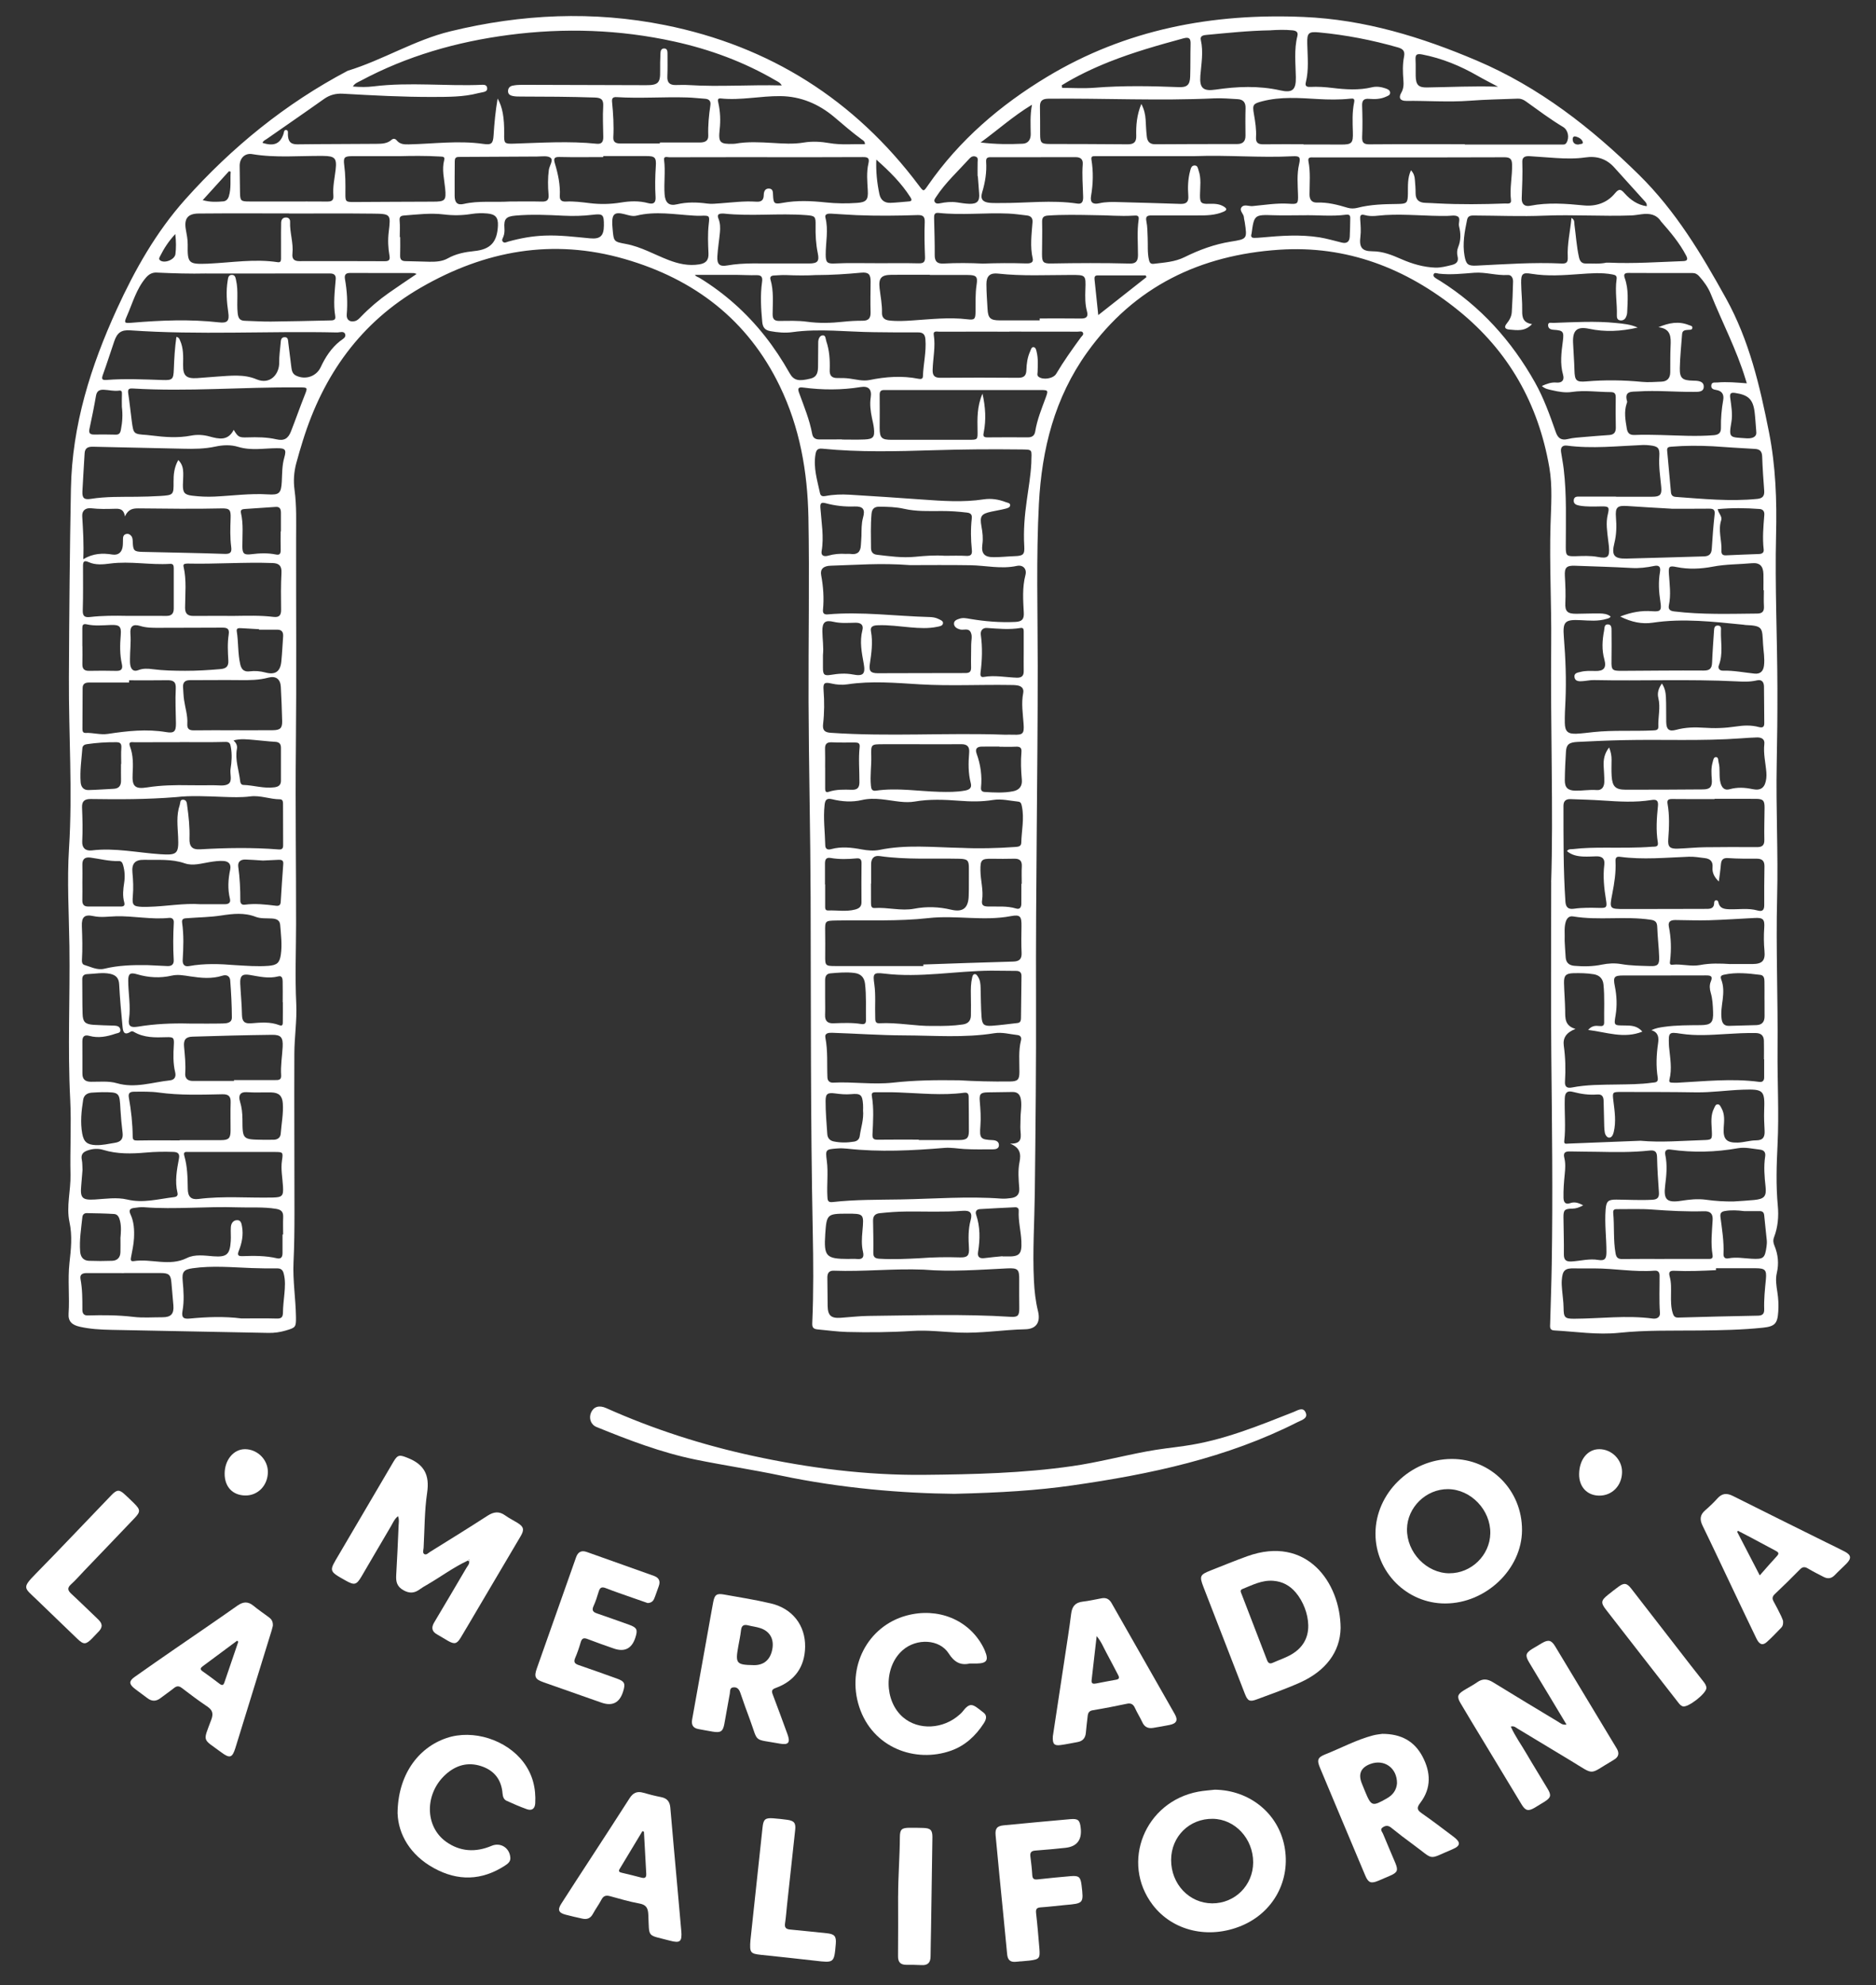 <svg width="52" height="55" viewBox="0 0 52 55" fill="none" xmlns="http://www.w3.org/2000/svg">
<rect x="0" y="0" width="52" height="55" fill="#333333" stroke="none"/>
<path d="M42.996 24.433C43.059 22.545 42.975 20.182 42.997 17.819C43.007 16.729 42.946 15.64 42.978 14.551C42.994 14.016 43.037 13.478 42.945 12.948C42.64 11.19 41.821 9.73 40.422 8.6C38.97 7.427 37.324 6.794 35.458 6.919C33.276 7.065 31.448 7.93 30.134 9.763C29.23 11.025 28.877 12.444 28.797 13.955C28.719 15.45 28.764 16.946 28.764 18.442C28.764 21.507 28.707 24.572 28.717 27.637C28.723 29.446 28.704 31.256 28.683 33.065C28.673 33.871 28.619 34.676 28.659 35.483C28.673 35.766 28.703 36.045 28.771 36.322C28.848 36.632 28.727 36.821 28.417 36.828C27.802 36.842 27.191 36.945 26.577 36.92C26.148 36.902 25.72 36.846 25.289 36.874C24.688 36.913 24.085 36.918 23.483 36.903C23.206 36.896 22.932 36.856 22.656 36.831C22.527 36.818 22.51 36.757 22.515 36.649C22.552 35.8 22.545 34.952 22.528 34.102C22.466 31.019 22.479 27.936 22.469 24.852C22.463 23.049 22.419 21.246 22.412 19.443C22.406 17.738 22.44 16.033 22.408 14.329C22.383 13.066 22.169 11.842 21.614 10.697C20.725 8.859 19.242 7.731 17.312 7.175C15.321 6.601 13.446 6.941 11.669 7.966C9.993 8.932 8.961 10.39 8.394 12.21C8.33 12.415 8.269 12.622 8.213 12.83C8.147 13.076 8.129 13.325 8.165 13.58C8.225 14.02 8.208 14.464 8.208 14.907C8.205 16.859 8.221 18.81 8.201 20.761C8.185 22.374 8.209 23.986 8.207 25.598C8.206 26.336 8.176 27.074 8.212 27.812C8.234 28.271 8.16 28.733 8.159 29.195C8.153 30.659 8.163 32.124 8.162 33.588C8.162 34.05 8.158 34.512 8.136 34.972C8.113 35.479 8.196 35.979 8.204 36.483C8.208 36.772 8.196 36.782 7.917 36.864C7.763 36.909 7.605 36.932 7.444 36.929C5.987 36.9 4.531 36.874 3.074 36.844C2.785 36.838 2.497 36.822 2.213 36.758C1.996 36.71 1.886 36.609 1.901 36.395C1.933 35.927 1.874 35.458 1.925 34.993C1.968 34.611 2.009 34.242 1.925 33.853C1.834 33.426 1.964 32.985 1.954 32.547C1.938 31.852 1.981 31.154 1.946 30.461C1.873 29.045 1.943 27.631 1.924 26.215C1.911 25.311 1.856 24.407 1.913 23.503C2.014 21.927 1.902 20.352 1.91 18.777C1.918 17.03 1.933 15.282 1.966 13.535C2 11.773 2.516 10.146 3.238 8.567C3.739 7.472 4.327 6.43 5.134 5.526C6.429 4.077 7.914 2.869 9.637 1.961C10.612 1.663 11.486 1.11 12.486 0.867C14.459 0.386 16.443 0.297 18.431 0.695C21.335 1.277 23.688 2.763 25.471 5.14C25.602 5.314 25.599 5.314 25.72 5.138C26.591 3.882 27.728 2.909 29.023 2.129C31.209 0.812 33.607 0.361 36.136 0.47C37.823 0.542 39.397 1.024 40.936 1.679C42.663 2.414 44.104 3.538 45.431 4.844C46.447 5.844 47.161 7.037 47.843 8.268C48.487 9.431 48.78 10.692 49.034 11.974C49.22 12.916 49.254 13.865 49.23 14.821C49.196 16.243 49.264 17.664 49.267 19.085C49.269 19.775 49.262 20.464 49.248 21.153C49.223 22.39 49.291 23.627 49.259 24.864C49.224 26.273 49.284 27.682 49.271 29.091C49.264 29.965 49.314 30.84 49.271 31.711C49.243 32.278 49.225 32.84 49.278 33.405C49.306 33.7 49.282 33.996 49.174 34.278C49.143 34.359 49.151 34.432 49.184 34.509C49.286 34.755 49.312 35.007 49.251 35.268C49.209 35.446 49.239 35.624 49.266 35.8C49.294 35.978 49.303 36.155 49.291 36.334C49.27 36.672 49.197 36.75 48.86 36.785C48.279 36.845 47.695 36.856 47.111 36.862C46.367 36.87 45.624 36.848 44.881 36.926C44.281 36.989 43.678 36.893 43.077 36.86C42.945 36.853 42.966 36.753 42.968 36.668C42.983 36.121 43.003 35.574 43.012 35.026C43.044 33.1 43.019 31.174 43 29.247C42.986 27.801 42.997 26.355 42.997 24.433L42.996 24.433ZM46.04 6.134C45.911 5.936 45.719 5.907 45.506 5.935C45.409 5.947 45.312 5.965 45.215 5.969C44.41 5.998 43.607 5.942 42.801 5.975C42.164 6.001 41.524 5.974 40.885 5.971C40.792 5.97 40.692 5.962 40.666 6.086C40.597 6.418 40.534 6.751 40.595 7.091C40.639 7.328 40.691 7.37 40.93 7.359C41.715 7.321 42.499 7.263 43.286 7.301C43.422 7.307 43.463 7.267 43.456 7.122C43.438 6.761 43.524 6.41 43.559 6.037C43.656 6.097 43.634 6.166 43.641 6.223C43.682 6.521 43.7 6.822 43.765 7.118C43.788 7.224 43.832 7.303 43.956 7.301C44.146 7.297 44.337 7.319 44.526 7.277C44.55 7.277 44.575 7.277 44.6 7.277C45.288 7.308 45.974 7.259 46.661 7.234C46.785 7.23 46.784 7.169 46.736 7.078C46.552 6.727 46.299 6.429 46.04 6.134ZM21.669 2.367C21.622 2.284 21.556 2.261 21.5 2.228C20.622 1.715 19.679 1.368 18.688 1.15C17.172 0.817 15.643 0.767 14.104 0.968C12.66 1.157 11.278 1.551 9.988 2.243C9.919 2.28 9.835 2.305 9.782 2.397C9.988 2.414 10.172 2.416 10.355 2.393C11.36 2.269 12.37 2.394 13.376 2.349C13.435 2.347 13.49 2.36 13.502 2.429C13.517 2.511 13.462 2.537 13.397 2.552C13.349 2.562 13.3 2.57 13.252 2.582C12.843 2.689 12.424 2.684 12.006 2.686C11.17 2.689 10.335 2.643 9.5 2.596C9.309 2.586 9.14 2.629 8.981 2.742C8.455 3.116 7.922 3.481 7.394 3.85C7.351 3.88 7.294 3.898 7.277 3.958C7.593 4.06 7.766 3.985 7.858 3.71C7.873 3.665 7.869 3.594 7.934 3.602C7.997 3.61 7.979 3.684 7.98 3.725C7.984 3.898 8.039 4.001 8.239 3.999C8.971 3.989 9.703 3.992 10.434 3.985C10.58 3.983 10.731 3.983 10.853 3.874C10.903 3.83 10.957 3.84 10.998 3.891C11.087 3.999 11.204 4.003 11.333 4C12.02 3.985 12.707 3.888 13.395 3.987C13.622 4.02 13.667 3.979 13.681 3.75C13.702 3.413 13.734 3.078 13.793 2.73C13.927 2.959 13.981 3.259 13.975 3.708C13.971 3.975 13.979 3.987 14.238 3.98C15.006 3.956 15.774 3.904 16.542 3.983C16.686 3.998 16.723 3.919 16.722 3.794C16.718 3.511 16.703 3.227 16.72 2.945C16.732 2.751 16.658 2.708 16.482 2.702C15.799 2.679 15.117 2.676 14.434 2.675C14.361 2.675 14.286 2.675 14.214 2.66C14.149 2.646 14.084 2.618 14.082 2.53C14.081 2.441 14.131 2.389 14.209 2.373C14.292 2.356 14.379 2.35 14.465 2.35C15.615 2.352 16.764 2.356 17.914 2.36C18.241 2.361 18.305 2.294 18.298 1.973C18.295 1.807 18.3 1.64 18.307 1.475C18.309 1.412 18.327 1.344 18.407 1.343C18.49 1.343 18.502 1.408 18.502 1.474C18.502 1.689 18.507 1.905 18.498 2.12C18.49 2.287 18.563 2.357 18.723 2.356C18.846 2.355 18.969 2.349 19.091 2.357C19.945 2.41 20.798 2.344 21.67 2.367L21.669 2.367ZM40.603 3.995C40.603 3.998 40.603 4.001 40.603 4.004C41.493 4.004 42.384 4.004 43.275 4.004C43.33 4.004 43.385 4.016 43.421 3.955C43.506 3.812 43.468 3.603 43.327 3.518C42.968 3.303 42.634 3.051 42.294 2.808C42.226 2.76 42.156 2.73 42.073 2.733C41.631 2.751 41.188 2.756 40.747 2.79C40.158 2.835 39.569 2.789 38.979 2.795C38.811 2.797 38.759 2.712 38.84 2.572C38.907 2.456 38.91 2.343 38.9 2.219C38.883 2.004 38.875 1.787 38.917 1.575C38.948 1.422 38.898 1.357 38.749 1.314C38.032 1.109 37.304 0.968 36.562 0.898C36.271 0.871 36.228 0.912 36.235 1.205C36.243 1.567 36.284 1.93 36.194 2.289C36.166 2.4 36.243 2.412 36.324 2.408C36.527 2.398 36.729 2.411 36.931 2.436C37.298 2.48 37.663 2.506 38.029 2.418C38.155 2.388 38.287 2.407 38.411 2.451C38.468 2.472 38.532 2.498 38.532 2.572C38.532 2.64 38.47 2.654 38.42 2.678C38.27 2.748 38.11 2.752 37.95 2.739C37.807 2.727 37.751 2.778 37.756 2.927C37.766 3.215 37.77 3.505 37.757 3.793C37.75 3.96 37.807 4 37.966 3.999C38.845 3.992 39.724 3.996 40.602 3.996L40.603 3.995ZM33.112 4.327C32.415 4.327 31.702 4.327 30.989 4.327C30.78 4.327 30.571 4.325 30.362 4.327C30.302 4.327 30.236 4.319 30.253 4.423C30.309 4.759 30.3 5.095 30.242 5.432C30.213 5.605 30.288 5.672 30.468 5.632C30.657 5.589 30.846 5.594 31.036 5.6C31.595 5.617 32.154 5.628 32.713 5.649C32.88 5.656 32.951 5.598 32.938 5.426C32.92 5.192 32.928 4.958 32.99 4.73C33.007 4.668 33.024 4.587 33.109 4.584C33.201 4.581 33.204 4.668 33.225 4.728C33.302 4.95 33.264 5.179 33.262 5.405C33.26 5.619 33.294 5.654 33.509 5.647C33.652 5.643 33.79 5.643 33.919 5.721C34.013 5.779 34.017 5.821 33.912 5.867C33.68 5.967 33.435 5.97 33.188 5.969C32.764 5.967 32.34 5.97 31.916 5.969C31.805 5.969 31.747 5.991 31.776 6.13C31.807 6.279 31.805 6.435 31.812 6.589C31.821 6.791 31.801 6.995 31.846 7.195C31.863 7.272 31.89 7.32 31.979 7.309C32.27 7.273 32.56 7.26 32.836 7.123C33.238 6.924 33.66 6.768 34.107 6.696C34.572 6.621 34.573 6.625 34.502 6.151C34.496 6.109 34.481 6.067 34.48 6.024C34.477 5.922 34.337 5.835 34.417 5.738C34.489 5.651 34.615 5.719 34.717 5.71C35.053 5.679 35.388 5.622 35.727 5.644C35.973 5.661 35.986 5.647 35.979 5.393C35.971 5.111 35.944 4.829 36.009 4.548C36.053 4.358 36.027 4.319 35.837 4.329C34.934 4.376 34.031 4.291 33.111 4.326L33.112 4.327ZM28.586 12.85C28.588 12.432 28.662 12.457 28.25 12.452C27.457 12.442 26.664 12.45 25.871 12.474C24.846 12.505 23.818 12.533 22.794 12.431C22.658 12.417 22.624 12.474 22.604 12.588C22.541 12.959 22.654 13.308 22.729 13.662C22.747 13.752 22.812 13.756 22.885 13.742C23.104 13.7 23.326 13.693 23.547 13.706C24.215 13.746 24.884 13.791 25.552 13.839C26.123 13.879 26.692 13.922 27.264 13.835C27.472 13.803 27.681 13.835 27.88 13.912C27.927 13.931 28.006 13.934 28 14.002C27.996 14.06 27.923 14.08 27.873 14.093C27.742 14.127 27.608 14.147 27.476 14.176C27.196 14.237 27.153 14.3 27.205 14.587C27.235 14.751 27.254 14.912 27.23 15.081C27.195 15.337 27.284 15.438 27.544 15.437C27.741 15.437 27.936 15.415 28.133 15.408C28.362 15.4 28.405 15.362 28.391 15.133C28.365 14.707 28.401 14.284 28.461 13.863C28.511 13.51 28.57 13.158 28.585 12.85H28.586ZM28 31.684C28.361 31.699 28.293 31.477 28.284 31.286C28.279 31.194 28.288 31.102 28.287 31.009C28.285 30.825 28.328 30.642 28.297 30.457C28.274 30.322 28.204 30.25 28.06 30.254C27.832 30.26 27.605 30.258 27.378 30.264C27.18 30.268 27.14 30.31 27.158 30.511C27.177 30.738 27.194 30.965 27.175 31.193C27.148 31.541 27.174 31.573 27.518 31.588C27.61 31.593 27.685 31.628 27.689 31.719C27.694 31.823 27.604 31.843 27.52 31.843C27.256 31.843 26.991 31.85 26.727 31.834C26.544 31.823 26.365 31.788 26.177 31.803C25.282 31.877 24.387 31.923 23.49 31.825C23.399 31.815 23.305 31.811 23.214 31.818C22.882 31.843 22.877 31.846 22.919 32.169C22.96 32.495 22.915 32.821 22.934 33.147C22.939 33.236 22.937 33.32 23.073 33.304C23.703 33.233 24.338 33.242 24.97 33.231C25.898 33.214 26.825 33.139 27.753 33.208C27.844 33.214 27.938 33.206 28.028 33.193C28.184 33.171 28.265 33.091 28.252 32.918C28.234 32.679 28.212 32.435 28.259 32.2C28.305 31.97 28.279 31.797 27.998 31.684L28 31.684ZM44.022 28.534C44.125 28.413 44.229 28.415 44.334 28.426C44.412 28.435 44.467 28.424 44.465 28.326C44.459 27.976 44.482 27.625 44.446 27.275C44.43 27.117 44.338 27.019 44.177 26.992C43.988 26.961 43.797 26.958 43.607 26.963C43.402 26.97 43.347 27.028 43.352 27.238C43.358 27.49 43.38 27.741 43.384 27.993C43.387 28.203 43.366 28.417 43.67 28.507C43.416 28.606 43.317 28.754 43.346 28.972C43.392 29.303 43.4 29.634 43.379 29.966C43.369 30.11 43.437 30.155 43.569 30.13C43.981 30.049 44.399 30.054 44.817 30.047C45.142 30.041 45.468 30.043 45.791 29.997C45.871 29.986 45.972 30 45.95 29.857C45.899 29.539 45.913 29.219 45.96 28.902C45.983 28.74 45.969 28.605 45.775 28.541C45.901 28.481 46.015 28.465 46.129 28.449C46.465 28.402 46.803 28.405 47.141 28.402C47.432 28.399 47.496 28.329 47.484 28.034C47.477 27.856 47.471 27.679 47.419 27.505C47.389 27.404 47.379 27.294 47.42 27.196C47.486 27.041 47.415 27.023 47.283 27.024C46.521 27.027 45.76 27.025 44.998 27.026C44.742 27.026 44.709 27.065 44.761 27.323C44.815 27.591 44.827 27.859 44.782 28.129C44.735 28.41 44.733 28.41 45.026 28.411C45.204 28.412 45.381 28.413 45.523 28.582C45.012 28.786 44.534 28.598 44.023 28.535L44.022 28.534ZM27.852 20.355C27.932 20.355 28.012 20.352 28.092 20.355C28.353 20.365 28.391 20.327 28.373 20.064C28.354 19.776 28.304 19.489 28.362 19.2C28.386 19.08 28.319 19.011 28.207 18.991C28.135 18.978 28.06 18.979 27.986 18.978C27.156 18.965 26.326 19.009 25.496 18.96C24.827 18.92 24.16 18.859 23.49 18.96C23.346 18.982 23.196 18.972 23.05 18.938C22.852 18.892 22.812 18.923 22.828 19.12C22.852 19.434 22.851 19.747 22.815 20.06C22.796 20.227 22.853 20.29 23.022 20.302C24.631 20.414 26.243 20.297 27.852 20.355ZM42.467 8.978C42.27 9.19 42.052 9.149 41.839 9.131C41.719 9.121 41.681 9.066 41.764 8.964C41.84 8.871 41.897 8.766 41.904 8.648C41.923 8.366 41.933 8.083 41.94 7.801C41.942 7.709 41.898 7.613 41.796 7.619C41.481 7.639 41.176 7.533 40.861 7.557C40.537 7.582 40.212 7.619 39.885 7.582C39.836 7.576 39.761 7.538 39.738 7.6C39.713 7.668 39.789 7.7 39.839 7.735C39.864 7.752 39.892 7.766 39.918 7.782C41.041 8.488 41.899 9.443 42.547 10.595C42.792 11.031 42.959 11.501 43.124 11.971C43.181 12.135 43.272 12.21 43.458 12.164C43.599 12.128 43.749 12.121 43.895 12.108C44.134 12.086 44.373 12.07 44.611 12.052C44.741 12.042 44.79 11.973 44.788 11.844C44.782 11.567 44.782 11.29 44.786 11.014C44.788 10.904 44.754 10.863 44.638 10.863C44.283 10.862 43.929 10.806 43.572 10.859C43.389 10.887 43.203 10.854 43.023 10.812C42.928 10.79 42.826 10.776 42.738 10.694C42.877 10.632 43.002 10.586 43.142 10.599C43.3 10.613 43.367 10.529 43.326 10.385C43.237 10.072 43.279 9.763 43.32 9.451C43.354 9.187 43.33 9.153 43.066 9.137C42.98 9.132 42.915 9.102 42.911 9.015C42.906 8.915 42.998 8.948 43.049 8.946C43.633 8.927 44.216 8.889 44.799 8.949C44.99 8.969 45.185 8.982 45.395 9.075C44.925 9.183 44.489 9.202 44.048 9.109C43.715 9.039 43.589 9.148 43.603 9.492C43.613 9.744 43.635 9.995 43.641 10.247C43.649 10.541 43.686 10.592 43.971 10.567C44.487 10.523 45.001 10.53 45.517 10.58C45.693 10.597 45.873 10.58 46.051 10.574C46.215 10.568 46.295 10.476 46.297 10.314C46.3 10.074 46.294 9.834 46.306 9.594C46.318 9.343 46.321 9.106 45.97 9.066C46.261 8.942 46.533 8.893 46.812 9.006C46.852 9.023 46.924 9.025 46.908 9.094C46.897 9.144 46.839 9.136 46.798 9.139C46.716 9.146 46.633 9.144 46.625 9.258C46.603 9.571 46.568 9.883 46.562 10.197C46.556 10.483 46.636 10.54 46.927 10.546C47.05 10.548 47.225 10.55 47.226 10.711C47.226 10.872 47.059 10.856 46.937 10.857C46.427 10.861 45.917 10.811 45.407 10.845C45.237 10.856 45.009 10.818 45.102 11.124C45.106 11.139 45.096 11.16 45.09 11.177C45.011 11.409 45.054 11.639 45.092 11.87C45.114 12.002 45.172 12.057 45.313 12.051C45.552 12.041 45.792 12.046 46.032 12.052C46.523 12.064 47.014 12.098 47.506 12.057C47.642 12.045 47.705 11.992 47.702 11.851C47.697 11.593 47.72 11.336 47.765 11.081C47.791 10.929 47.732 10.83 47.571 10.804C47.503 10.793 47.428 10.775 47.434 10.685C47.441 10.573 47.534 10.604 47.603 10.597C47.871 10.572 48.138 10.6 48.419 10.62C48.404 10.569 48.393 10.535 48.382 10.501C48.135 9.686 47.737 8.933 47.421 8.146C47.347 7.963 47.232 7.802 47.099 7.654C47.047 7.595 46.99 7.564 46.909 7.564C46.319 7.565 45.728 7.566 45.138 7.562C45.019 7.561 45.002 7.61 45.037 7.708C45.148 8.018 45.116 8.34 45.103 8.659C45.101 8.706 45.085 8.756 45.063 8.799C45.032 8.859 44.974 8.885 44.908 8.876C44.83 8.865 44.815 8.804 44.817 8.738C44.828 8.406 44.761 8.075 44.809 7.743C44.824 7.644 44.787 7.621 44.696 7.604C44.389 7.545 44.084 7.573 43.778 7.594C43.336 7.626 42.895 7.658 42.454 7.586C42.206 7.545 42.16 7.581 42.164 7.841C42.167 8.099 42.199 8.357 42.193 8.614C42.189 8.805 42.226 8.943 42.466 8.979L42.467 8.978ZM4.942 12.745C5.051 12.854 5.076 12.973 5.079 13.097C5.082 13.208 5.072 13.319 5.07 13.429C5.066 13.646 5.113 13.707 5.325 13.733C5.532 13.758 5.74 13.768 5.95 13.758C6.441 13.735 6.93 13.666 7.423 13.697C7.74 13.718 7.794 13.668 7.811 13.341C7.822 13.12 7.817 12.898 7.879 12.682C7.944 12.455 7.912 12.416 7.669 12.418C7.315 12.42 6.959 12.489 6.606 12.382C6.396 12.318 6.184 12.327 5.969 12.373C5.673 12.437 5.372 12.44 5.07 12.432C4.241 12.412 3.411 12.397 2.581 12.377C2.447 12.374 2.353 12.405 2.345 12.563C2.326 12.913 2.301 13.262 2.284 13.613C2.276 13.797 2.33 13.851 2.514 13.822C2.935 13.755 3.359 13.767 3.783 13.763C4.004 13.761 4.226 13.754 4.447 13.741C4.808 13.718 4.815 13.707 4.811 13.35C4.809 13.146 4.828 12.946 4.942 12.745H4.942ZM26.639 23.49C27.107 23.514 27.629 23.502 28.151 23.465C28.231 23.459 28.305 23.448 28.308 23.351C28.316 23.014 28.396 22.678 28.325 22.34C28.311 22.276 28.302 22.217 28.222 22.209C27.99 22.186 27.762 22.125 27.526 22.163C27.214 22.215 26.901 22.209 26.588 22.185C26.176 22.154 25.765 22.136 25.356 22.207C25.222 22.23 25.089 22.226 24.953 22.212C24.6 22.175 24.251 22.081 23.891 22.165C23.618 22.229 23.339 22.209 23.069 22.144C22.92 22.108 22.873 22.155 22.857 22.296C22.815 22.672 22.867 23.045 22.875 23.42C22.877 23.529 22.948 23.551 23.042 23.525C23.323 23.448 23.604 23.481 23.883 23.533C24.048 23.563 24.215 23.58 24.378 23.547C25.111 23.395 25.848 23.474 26.638 23.491L26.639 23.49ZM39.11 4.718C39.188 4.799 39.212 4.886 39.218 4.978C39.228 5.101 39.239 5.224 39.238 5.346C39.236 5.533 39.33 5.615 39.508 5.62C39.625 5.623 39.741 5.63 39.858 5.636C40.478 5.668 41.099 5.661 41.719 5.638C41.782 5.636 41.897 5.664 41.883 5.548C41.841 5.214 41.922 4.885 41.912 4.553C41.908 4.403 41.853 4.357 41.702 4.357C40.393 4.363 39.084 4.361 37.775 4.361C37.32 4.361 36.865 4.36 36.41 4.361C36.339 4.361 36.245 4.344 36.268 4.466C36.328 4.772 36.298 5.079 36.298 5.386C36.297 5.527 36.359 5.617 36.503 5.612C36.797 5.601 37.075 5.672 37.352 5.756C37.441 5.783 37.536 5.781 37.627 5.758C37.993 5.663 38.368 5.656 38.743 5.651C38.999 5.647 39.021 5.625 39.025 5.361C39.028 5.149 39.011 4.933 39.11 4.718V4.718ZM21.262 4.354C21.071 4.354 20.881 4.354 20.69 4.354C19.977 4.354 19.265 4.354 18.552 4.357C18.498 4.357 18.392 4.315 18.407 4.43C18.449 4.749 18.398 5.069 18.422 5.387C18.44 5.617 18.544 5.713 18.762 5.661C19.043 5.595 19.317 5.601 19.598 5.639C19.718 5.656 19.844 5.642 19.966 5.633C20.296 5.609 20.627 5.565 20.959 5.588C21.095 5.598 21.168 5.553 21.17 5.405C21.172 5.318 21.198 5.222 21.311 5.224C21.434 5.227 21.423 5.331 21.428 5.417C21.439 5.636 21.463 5.663 21.684 5.622C22.088 5.547 22.492 5.566 22.896 5.609C23.184 5.639 23.473 5.642 23.761 5.621C24.012 5.603 24.069 5.536 24.054 5.28C24.04 5.028 24.014 4.775 24.072 4.527C24.107 4.377 24.053 4.351 23.917 4.352C23.032 4.357 22.147 4.355 21.262 4.355L21.262 4.354ZM26.586 29.93C27.012 29.956 27.503 29.969 27.995 29.963C28.209 29.96 28.256 29.915 28.257 29.702C28.259 29.407 28.227 29.111 28.301 28.82C28.321 28.739 28.282 28.684 28.2 28.676C27.987 28.653 27.779 28.591 27.56 28.626C26.729 28.76 25.891 28.688 25.058 28.686C24.396 28.683 23.732 28.636 23.069 28.614C22.973 28.611 22.853 28.619 22.878 28.748C22.95 29.115 22.919 29.484 22.935 29.852C22.94 29.948 22.999 30 23.093 29.995C23.646 29.966 24.199 30.056 24.752 29.995C25.34 29.93 25.93 29.92 26.585 29.93L26.586 29.93ZM25.604 35.176C24.759 35.142 23.938 35.236 23.114 35.205C22.98 35.2 22.931 35.27 22.933 35.4C22.939 35.658 22.936 35.916 22.941 36.175C22.945 36.447 23.033 36.528 23.302 36.51C23.559 36.493 23.817 36.461 24.074 36.458C25.388 36.444 26.702 36.4 28.015 36.483C28.212 36.495 28.253 36.45 28.253 36.251C28.252 35.986 28.248 35.722 28.251 35.458C28.255 35.17 28.217 35.127 27.922 35.141C27.143 35.179 26.364 35.24 25.605 35.176L25.604 35.176ZM25.594 26.766C25.594 26.751 25.594 26.737 25.594 26.722C26.422 26.694 27.251 26.663 28.08 26.641C28.25 26.636 28.325 26.578 28.317 26.399C28.305 26.154 28.31 25.908 28.314 25.662C28.317 25.394 28.285 25.332 28.024 25.381C27.265 25.527 26.503 25.351 25.738 25.436C24.893 25.531 24.032 25.488 23.179 25.503C22.872 25.509 22.867 25.512 22.872 25.811C22.875 26.032 22.875 26.254 22.873 26.475C22.87 26.754 22.878 26.765 23.161 26.765C23.972 26.766 24.783 26.765 25.593 26.765L25.594 26.766ZM45.472 31.605C46.044 31.657 46.615 31.606 47.186 31.588C47.462 31.579 47.462 31.582 47.448 31.302C47.438 31.099 47.413 30.894 47.512 30.704C47.533 30.661 47.551 30.601 47.604 30.596C47.669 30.59 47.691 30.657 47.717 30.702C47.814 30.873 47.791 31.058 47.779 31.242C47.758 31.558 47.851 31.665 48.167 31.656C48.338 31.652 48.508 31.594 48.678 31.594C48.877 31.593 48.92 31.494 48.912 31.326C48.903 31.142 48.893 30.957 48.9 30.773C48.922 30.209 48.886 30.17 48.311 30.19C47.874 30.205 47.442 30.27 47.004 30.264C46.315 30.252 45.626 30.255 44.937 30.253C44.694 30.253 44.691 30.255 44.721 30.504C44.757 30.791 44.8 31.077 44.73 31.366C44.71 31.446 44.674 31.52 44.601 31.519C44.544 31.517 44.493 31.444 44.482 31.372C44.473 31.318 44.468 31.262 44.467 31.207C44.46 30.973 44.454 30.74 44.45 30.506C44.448 30.39 44.412 30.313 44.278 30.323C44.049 30.342 43.825 30.311 43.603 30.252C43.454 30.213 43.378 30.258 43.373 30.432C43.361 30.826 43.404 31.22 43.359 31.612C43.348 31.706 43.413 31.687 43.467 31.684C44.135 31.657 44.804 31.631 45.473 31.605L45.472 31.605ZM44.602 20.707C44.654 20.84 44.67 20.941 44.67 21.045C44.67 21.199 44.662 21.353 44.673 21.506C44.693 21.794 44.779 21.878 45.062 21.879C45.775 21.88 46.488 21.877 47.201 21.871C47.401 21.87 47.463 21.799 47.449 21.596C47.437 21.436 47.426 21.277 47.472 21.12C47.489 21.064 47.495 20.975 47.564 20.976C47.639 20.978 47.622 21.07 47.638 21.125C47.688 21.311 47.64 21.506 47.691 21.693C47.728 21.825 47.802 21.906 47.943 21.866C48.156 21.807 48.361 21.817 48.576 21.863C48.82 21.914 48.929 21.814 48.959 21.564C48.965 21.51 48.965 21.454 48.961 21.398C48.94 21.136 48.874 20.878 48.905 20.61C48.921 20.474 48.821 20.428 48.702 20.431C48.555 20.435 48.407 20.445 48.261 20.456C47.174 20.535 46.087 20.482 44.999 20.506C44.576 20.515 44.152 20.534 43.729 20.555C43.489 20.567 43.419 20.627 43.406 20.822C43.389 21.086 43.377 21.35 43.374 21.615C43.372 21.822 43.459 21.902 43.668 21.906C43.865 21.91 44.059 21.873 44.257 21.889C44.404 21.901 44.466 21.796 44.469 21.665C44.472 21.518 44.458 21.371 44.451 21.224C44.443 21.048 44.468 20.882 44.603 20.707H44.602ZM6.478 11.909C6.6 12.11 6.625 12.125 6.858 12.118C7.129 12.109 7.397 12.111 7.664 12.172C7.874 12.22 7.987 12.154 8.067 11.948C8.195 11.622 8.31 11.291 8.439 10.966C8.532 10.73 8.539 10.733 8.281 10.733C8.269 10.733 8.256 10.733 8.244 10.733C6.72 10.721 5.197 10.856 3.673 10.763C3.558 10.756 3.539 10.799 3.555 10.904C3.594 11.159 3.619 11.416 3.653 11.672C3.701 12.026 3.703 12.026 4.067 12.051C4.11 12.054 4.152 12.06 4.195 12.065C4.562 12.111 4.928 12.14 5.296 12.069C5.468 12.035 5.643 12.047 5.808 12.093C6.072 12.165 6.319 12.22 6.478 11.909H6.478ZM47.645 24.424C47.525 24.309 47.455 24.185 47.469 24.032C47.485 23.868 47.404 23.791 47.253 23.774C47.106 23.757 46.959 23.73 46.813 23.736C46.176 23.76 45.539 23.824 44.902 23.738C44.796 23.724 44.775 23.777 44.78 23.867C44.795 24.17 44.748 24.467 44.69 24.763C44.608 25.182 44.609 25.185 45.035 25.185C45.796 25.186 46.557 25.182 47.318 25.181C47.431 25.181 47.512 25.151 47.514 25.018C47.514 24.98 47.525 24.943 47.574 24.943C47.612 24.943 47.626 24.972 47.632 25.003C47.665 25.168 47.792 25.186 47.927 25.191C48.19 25.201 48.456 25.152 48.715 25.225C48.861 25.266 48.903 25.206 48.902 25.07C48.9 24.714 48.902 24.357 48.908 24.001C48.91 23.851 48.843 23.791 48.697 23.79C48.433 23.79 48.168 23.793 47.906 23.774C47.753 23.762 47.711 23.825 47.7 23.957C47.687 24.113 47.663 24.269 47.643 24.424L47.645 24.424ZM7.831 34.202C7.836 34.202 7.842 34.202 7.848 34.202C7.848 34.042 7.842 33.882 7.849 33.722C7.855 33.579 7.801 33.516 7.654 33.492C7.299 33.433 6.942 33.463 6.587 33.45C5.721 33.42 4.854 33.513 3.988 33.447C3.897 33.44 3.804 33.455 3.713 33.467C3.61 33.481 3.562 33.524 3.615 33.639C3.715 33.85 3.726 34.077 3.714 34.307C3.705 34.481 3.666 34.648 3.635 34.818C3.624 34.878 3.603 34.956 3.706 34.94C4.194 34.863 4.694 35.097 5.183 34.853C5.399 34.745 5.665 34.786 5.912 34.806C6.284 34.834 6.373 34.758 6.396 34.385C6.405 34.256 6.39 34.126 6.399 33.998C6.406 33.9 6.457 33.812 6.564 33.805C6.678 33.798 6.694 33.897 6.709 33.984C6.75 34.216 6.705 34.438 6.62 34.652C6.575 34.765 6.592 34.807 6.72 34.802C7.04 34.791 7.359 34.787 7.674 34.861C7.79 34.888 7.831 34.827 7.831 34.72C7.829 34.547 7.831 34.375 7.831 34.203L7.831 34.202ZM44.91 17.081C45.221 16.959 45.5 16.912 45.792 16.934C46.029 16.952 46.061 16.914 46.024 16.675C45.981 16.4 45.964 16.123 46.012 15.849C46.039 15.696 45.98 15.653 45.846 15.681C45.64 15.723 45.437 15.748 45.225 15.736C44.703 15.707 44.181 15.693 43.659 15.674C43.42 15.665 43.362 15.723 43.376 15.964C43.39 16.21 43.401 16.455 43.389 16.702C43.376 16.94 43.448 17.007 43.693 17.005C43.908 17.004 44.123 16.993 44.338 16.996C44.444 16.998 44.555 17.007 44.645 17.082C44.614 17.132 44.568 17.134 44.528 17.147C44.293 17.218 44.053 17.194 43.814 17.182C43.374 17.16 43.313 17.22 43.348 17.654C43.395 18.243 43.419 18.832 43.392 19.424C43.382 19.626 43.37 19.829 43.374 20.032C43.38 20.268 43.459 20.338 43.697 20.328C43.857 20.321 44.015 20.298 44.174 20.282C44.72 20.225 45.268 20.263 45.815 20.237C45.896 20.233 45.972 20.233 45.967 20.129C45.956 19.866 46.032 19.603 45.967 19.339C45.932 19.197 45.973 19.066 46.066 18.937C46.149 19.062 46.171 19.19 46.177 19.317C46.188 19.544 46.18 19.772 46.185 20C46.19 20.211 46.262 20.274 46.46 20.22C46.714 20.151 46.972 20.144 47.229 20.162C47.526 20.184 47.818 20.173 48.111 20.129C48.325 20.096 48.54 20.086 48.752 20.143C48.853 20.17 48.905 20.147 48.903 20.033C48.899 19.695 48.9 19.356 48.895 19.018C48.892 18.892 48.832 18.818 48.694 18.851C48.505 18.896 48.316 18.886 48.125 18.877C46.81 18.812 45.494 18.869 44.179 18.842C44.069 18.84 43.959 18.868 43.849 18.873C43.762 18.878 43.662 18.875 43.643 18.766C43.622 18.645 43.731 18.635 43.811 18.615C43.944 18.581 44.079 18.587 44.215 18.59C44.454 18.597 44.535 18.506 44.471 18.272C44.395 18.002 44.412 17.737 44.464 17.469C44.477 17.399 44.464 17.299 44.564 17.299C44.675 17.299 44.668 17.403 44.669 17.48C44.672 17.756 44.672 18.033 44.668 18.31C44.663 18.557 44.686 18.587 44.937 18.586C45.7 18.582 46.462 18.573 47.224 18.578C47.397 18.579 47.451 18.515 47.457 18.355C47.468 18.06 47.491 17.766 47.51 17.471C47.515 17.402 47.522 17.328 47.618 17.331C47.723 17.335 47.703 17.418 47.702 17.482C47.694 17.799 47.766 18.12 47.644 18.433C47.611 18.517 47.664 18.584 47.756 18.581C48.053 18.573 48.342 18.633 48.635 18.663C48.789 18.678 48.875 18.601 48.895 18.443C48.92 18.244 48.882 18.05 48.87 17.854C48.842 17.403 48.883 17.335 48.385 17.316C48.366 17.316 48.348 17.31 48.33 17.308C47.492 17.226 46.655 17.125 45.812 17.252C45.514 17.296 45.227 17.239 44.911 17.082L44.91 17.081ZM44.793 13.759C44.793 13.759 44.793 13.761 44.793 13.763C45.131 13.763 45.469 13.764 45.807 13.762C46.017 13.761 46.067 13.703 46.047 13.492C46.021 13.211 45.975 12.932 45.994 12.647C46.009 12.415 45.961 12.364 45.734 12.339C45.667 12.331 45.599 12.326 45.532 12.329C44.833 12.358 44.135 12.437 43.435 12.346C43.308 12.33 43.251 12.397 43.27 12.523C43.294 12.681 43.325 12.838 43.344 12.996C43.429 13.713 43.401 14.434 43.401 15.153C43.401 15.391 43.421 15.416 43.662 15.41C43.871 15.404 44.079 15.391 44.287 15.43C44.569 15.482 44.62 15.433 44.598 15.15C44.593 15.089 44.583 15.028 44.576 14.967C44.549 14.729 44.507 14.492 44.566 14.252C44.615 14.05 44.596 14.027 44.389 14.03C44.187 14.033 43.984 14.044 43.783 14.009C43.692 13.993 43.607 13.961 43.623 13.848C43.637 13.749 43.724 13.758 43.798 13.758C44.13 13.758 44.462 13.758 44.793 13.758L44.793 13.759ZM43.883 33.395C43.772 33.455 43.683 33.485 43.583 33.486C43.369 33.489 43.334 33.523 43.337 33.731C43.34 34.069 43.353 34.408 43.348 34.746C43.346 34.912 43.41 34.959 43.567 34.949C43.812 34.934 44.056 34.865 44.301 34.907C44.499 34.94 44.527 34.855 44.528 34.688C44.529 34.294 44.474 33.901 44.506 33.507C44.525 33.279 44.575 33.234 44.804 33.236C45.136 33.238 45.468 33.258 45.8 33.24C45.943 33.233 45.993 33.176 45.983 33.035C45.96 32.71 45.938 32.384 45.931 32.058C45.928 31.898 45.863 31.861 45.716 31.877C45.239 31.929 44.759 31.921 44.28 31.911C44.028 31.906 43.776 31.908 43.524 31.901C43.394 31.897 43.322 31.928 43.361 32.08C43.398 32.231 43.387 32.386 43.371 32.54C43.35 32.754 43.333 32.968 43.338 33.184C43.34 33.307 43.391 33.38 43.521 33.334C43.644 33.29 43.748 33.321 43.884 33.395H43.883ZM5.726 7.577C5.265 7.588 4.805 7.573 4.344 7.552C4.217 7.546 4.126 7.598 4.043 7.695C3.781 8.003 3.678 8.389 3.521 8.748C3.434 8.949 3.438 8.96 3.659 8.941C4.462 8.874 5.265 8.84 6.069 8.931C6.305 8.958 6.362 8.892 6.327 8.655C6.284 8.361 6.262 8.068 6.311 7.774C6.323 7.704 6.326 7.614 6.43 7.616C6.519 7.617 6.529 7.697 6.543 7.761C6.613 8.062 6.556 8.37 6.588 8.674C6.605 8.825 6.65 8.884 6.792 8.888C7.032 8.894 7.271 8.912 7.511 8.909C8.051 8.904 8.592 8.89 9.132 8.878C9.21 8.876 9.314 8.886 9.293 8.762C9.235 8.417 9.278 8.075 9.306 7.732C9.314 7.624 9.259 7.577 9.151 7.577C8.009 7.578 6.867 7.578 5.725 7.578L5.726 7.577ZM4.89 9.333C4.961 9.351 4.972 9.39 4.986 9.422C5.089 9.642 5.079 9.876 5.075 10.11C5.07 10.409 5.161 10.494 5.462 10.476C5.646 10.464 5.83 10.447 6.013 10.434C6.382 10.41 6.763 10.361 7.108 10.508C7.492 10.671 7.745 10.361 7.739 10.043C7.736 9.865 7.764 9.687 7.779 9.51C7.786 9.437 7.784 9.347 7.884 9.342C7.992 9.336 7.983 9.433 7.992 9.502C8.021 9.721 8.045 9.941 8.074 10.161C8.087 10.259 8.1 10.356 8.207 10.407C8.465 10.532 8.769 10.431 8.89 10.172C9.019 9.895 9.181 9.645 9.423 9.452C9.488 9.4 9.599 9.353 9.568 9.26C9.535 9.16 9.418 9.213 9.34 9.211C7.429 9.168 5.517 9.286 3.608 9.152C3.358 9.135 3.248 9.22 3.167 9.455C3.062 9.764 2.963 10.074 2.853 10.38C2.814 10.489 2.815 10.538 2.951 10.527C3.473 10.485 3.995 10.513 4.517 10.529C4.779 10.537 4.808 10.508 4.818 10.239C4.829 9.939 4.845 9.64 4.89 9.333L4.89 9.333ZM2.308 15.493C2.58 15.33 2.842 15.32 3.115 15.364C3.281 15.39 3.384 15.299 3.402 15.128C3.41 15.055 3.406 14.981 3.41 14.907C3.413 14.854 3.436 14.813 3.491 14.797C3.552 14.78 3.599 14.801 3.638 14.848C3.68 14.9 3.677 14.963 3.68 15.024C3.69 15.256 3.718 15.284 3.95 15.29C4.711 15.308 5.472 15.32 6.233 15.346C6.391 15.351 6.427 15.296 6.409 15.156C6.374 14.893 6.383 14.628 6.392 14.364C6.401 14.121 6.37 14.08 6.125 14.086C5.364 14.105 4.602 14.091 3.841 14.085C3.694 14.084 3.555 14.099 3.463 14.308C3.429 14.089 3.3 14.092 3.174 14.096C2.959 14.102 2.745 14.107 2.531 14.082C2.376 14.064 2.27 14.143 2.279 14.302C2.302 14.686 2.327 15.071 2.308 15.493H2.308ZM4.886 22.084C4.053 22.151 3.285 22.148 2.517 22.137C2.347 22.135 2.267 22.194 2.274 22.373C2.287 22.686 2.295 22.999 2.279 23.313C2.271 23.486 2.364 23.582 2.545 23.561C3.183 23.484 3.807 23.624 4.437 23.666C4.912 23.697 4.959 23.662 4.937 23.181C4.924 22.887 4.883 22.591 4.982 22.303C5.002 22.247 4.981 22.146 5.083 22.156C5.178 22.165 5.179 22.254 5.189 22.327C5.231 22.626 5.262 22.924 5.252 23.227C5.244 23.453 5.327 23.544 5.545 23.531C6.27 23.489 6.995 23.477 7.719 23.534C7.8 23.541 7.848 23.521 7.848 23.426C7.845 23.039 7.846 22.651 7.845 22.264C7.845 22.204 7.832 22.145 7.76 22.145C7.483 22.145 7.218 22.029 6.937 22.065C6.687 22.097 6.434 22.087 6.182 22.078C5.727 22.061 5.273 22.038 4.886 22.084H4.886ZM27.233 10.905C27.319 11.293 27.334 11.628 27.271 11.964C27.255 12.048 27.232 12.12 27.367 12.118C27.742 12.112 28.116 12.117 28.491 12.117C28.603 12.117 28.676 12.074 28.695 11.952C28.747 11.628 28.872 11.326 28.984 11.021C29.061 10.812 29.056 10.806 28.839 10.806C27.475 10.806 26.112 10.806 24.748 10.806C24.669 10.806 24.589 10.808 24.509 10.806C24.416 10.805 24.382 10.843 24.383 10.939C24.388 11.247 24.383 11.554 24.383 11.861C24.384 12.131 24.437 12.185 24.708 12.185C25.42 12.185 26.133 12.185 26.845 12.185C27.104 12.185 27.1 12.185 27.096 11.927C27.091 11.598 27.077 11.268 27.234 10.904L27.233 10.905ZM31.636 2.878C31.718 3.038 31.746 3.173 31.755 3.314C31.764 3.474 31.77 3.634 31.789 3.792C31.805 3.922 31.871 3.998 32.021 3.997C32.777 3.991 33.532 3.991 34.288 3.991C34.45 3.991 34.525 3.917 34.523 3.755C34.521 3.504 34.517 3.251 34.525 2.999C34.53 2.838 34.46 2.755 34.304 2.747C34.089 2.736 33.873 2.715 33.659 2.725C32.125 2.797 30.589 2.719 29.055 2.735C28.885 2.737 28.822 2.8 28.826 2.964C28.832 3.216 28.83 3.468 28.831 3.72C28.832 3.958 28.86 3.988 29.095 3.989C29.813 3.992 30.533 3.99 31.252 3.998C31.425 4 31.5 3.94 31.495 3.765C31.487 3.475 31.509 3.188 31.637 2.878H31.636ZM27.977 9.187V9.189C27.332 9.189 26.687 9.187 26.042 9.19C25.978 9.19 25.862 9.155 25.882 9.275C25.936 9.603 25.86 9.925 25.851 10.249C25.847 10.407 25.906 10.468 26.067 10.467C26.785 10.461 27.504 10.461 28.223 10.467C28.381 10.468 28.445 10.409 28.45 10.254C28.455 10.076 28.479 9.898 28.555 9.733C28.576 9.688 28.588 9.61 28.652 9.618C28.711 9.626 28.723 9.7 28.735 9.752C28.779 9.932 28.766 10.118 28.761 10.302C28.759 10.35 28.739 10.399 28.786 10.437C28.909 10.536 29.196 10.492 29.276 10.357C29.483 10.008 29.719 9.678 29.958 9.35C29.985 9.312 30.041 9.274 30.021 9.226C29.996 9.161 29.925 9.189 29.874 9.189C29.242 9.187 28.609 9.187 27.976 9.187H27.977ZM35.22 0.84C34.602 0.85 34.027 0.913 33.453 0.966C33.366 0.974 33.257 0.986 33.285 1.108C33.361 1.441 33.298 1.768 33.272 2.098C33.246 2.44 33.35 2.534 33.693 2.483C34.293 2.395 34.89 2.37 35.488 2.504C35.824 2.58 35.925 2.492 35.919 2.141C35.913 1.76 35.866 1.379 35.961 1.002C35.991 0.884 35.925 0.851 35.823 0.84C35.609 0.819 35.394 0.828 35.22 0.839V0.84ZM23.975 3.996C23.975 3.912 23.924 3.891 23.887 3.864C23.618 3.669 23.37 3.449 23.116 3.236C22.689 2.879 22.194 2.669 21.633 2.663C21.081 2.657 20.534 2.786 19.979 2.728C19.874 2.717 19.899 2.794 19.912 2.853C19.966 3.096 19.975 3.341 19.948 3.587C19.909 3.949 19.953 3.997 20.327 3.985C20.346 3.984 20.364 3.984 20.382 3.981C20.724 3.92 21.068 3.941 21.412 3.96C21.7 3.977 21.989 3.998 22.276 3.95C22.516 3.91 22.752 3.924 22.99 3.965C23.317 4.022 23.646 3.987 23.976 3.995L23.975 3.996ZM6.491 17.064C6.854 17.06 7.217 17.047 7.578 17.091C7.744 17.111 7.794 17.044 7.792 16.886C7.787 16.548 7.784 16.209 7.802 15.871C7.812 15.676 7.735 15.605 7.553 15.599C6.766 15.571 5.981 15.632 5.194 15.614C5.182 15.614 5.17 15.616 5.157 15.617C5.106 15.619 5.074 15.641 5.088 15.698C5.175 16.075 5.132 16.457 5.13 16.838C5.13 17.006 5.206 17.067 5.367 17.065C5.741 17.061 6.116 17.064 6.491 17.064ZM6.694 36.528C7.019 36.528 7.345 36.521 7.671 36.531C7.803 36.535 7.841 36.49 7.843 36.364C7.845 36.192 7.867 36.021 7.883 35.849C7.9 35.659 7.914 35.469 7.863 35.281C7.837 35.183 7.786 35.14 7.681 35.141C7.447 35.144 7.214 35.14 6.98 35.132C6.433 35.112 5.887 35.06 5.341 35.137C5.092 35.172 5.04 35.238 5.064 35.491C5.09 35.767 5.108 36.047 5.059 36.32C5.024 36.511 5.096 36.547 5.258 36.531C5.736 36.486 6.214 36.467 6.694 36.528L6.694 36.528ZM48.056 33.287C48.246 33.274 48.437 33.265 48.626 33.246C48.9 33.218 48.968 33.148 48.939 32.88C48.908 32.598 48.885 32.318 48.928 32.036C48.945 31.922 48.892 31.862 48.779 31.85C48.577 31.828 48.373 31.776 48.173 31.812C47.55 31.922 46.927 31.939 46.301 31.849C46.186 31.833 46.137 31.885 46.16 31.998C46.219 32.28 46.192 32.56 46.156 32.842C46.106 33.24 46.201 33.331 46.605 33.268C46.831 33.233 47.057 33.208 47.284 33.239C47.541 33.275 47.798 33.291 48.056 33.287V33.287ZM5.243 28.358C5.55 28.358 5.857 28.363 6.163 28.356C6.277 28.353 6.427 28.347 6.427 28.189C6.426 27.847 6.407 27.503 6.381 27.161C6.372 27.047 6.285 26.993 6.164 27.032C5.869 27.126 5.572 27.096 5.273 27.051C5.103 27.025 4.931 26.991 4.761 27.03C4.435 27.105 4.116 27.086 3.797 26.992C3.609 26.936 3.554 26.977 3.554 27.166C3.554 27.52 3.628 27.871 3.576 28.231C3.546 28.436 3.625 28.477 3.829 28.443C4.297 28.366 4.769 28.346 5.243 28.358H5.243ZM24.146 24.478C24.146 24.478 24.144 24.478 24.142 24.478C24.142 24.656 24.141 24.835 24.143 25.013C24.144 25.081 24.143 25.164 24.24 25.157C24.609 25.132 24.978 25.246 25.342 25.176C25.688 25.11 26.023 25.123 26.363 25.203C26.69 25.28 26.84 25.162 26.851 24.822C26.86 24.571 26.853 24.318 26.856 24.067C26.858 23.842 26.827 23.798 26.592 23.792C25.857 23.776 25.119 23.823 24.386 23.718C24.223 23.694 24.147 23.785 24.146 23.944C24.146 24.122 24.146 24.3 24.146 24.478L24.146 24.478ZM6.473 20.233C6.473 20.233 6.473 20.232 6.473 20.232C6.835 20.232 7.197 20.234 7.559 20.231C7.77 20.229 7.827 20.174 7.821 19.968C7.813 19.655 7.801 19.342 7.784 19.029C7.772 18.814 7.647 18.718 7.435 18.775C7.176 18.844 6.915 18.846 6.65 18.843C6.189 18.837 5.729 18.845 5.269 18.844C5.128 18.843 5.064 18.906 5.074 19.045C5.083 19.161 5.085 19.278 5.102 19.393C5.133 19.611 5.206 19.825 5.192 20.049C5.182 20.201 5.248 20.238 5.386 20.235C5.748 20.229 6.11 20.233 6.473 20.233ZM47.479 12.364C47.098 12.345 46.718 12.344 46.337 12.375C46.266 12.381 46.2 12.383 46.211 12.485C46.247 12.87 46.282 13.256 46.317 13.642C46.325 13.723 46.369 13.761 46.449 13.767C47.202 13.821 47.955 13.898 48.711 13.822C48.86 13.807 48.912 13.738 48.901 13.592C48.877 13.28 48.856 12.966 48.845 12.653C48.841 12.507 48.785 12.444 48.638 12.437C48.251 12.418 47.865 12.389 47.479 12.364ZM21.59 7.3C21.866 7.3 22.143 7.301 22.419 7.3C22.66 7.3 22.715 7.243 22.668 7.016C22.615 6.761 22.602 6.505 22.607 6.246C22.612 5.996 22.594 5.979 22.342 5.96C21.581 5.903 20.819 5.999 20.059 5.917C20.047 5.915 20.034 5.917 20.022 5.917C19.922 5.917 19.868 5.945 19.915 6.06C19.965 6.182 19.967 6.313 19.955 6.442C19.934 6.662 19.897 6.881 19.884 7.102C19.872 7.32 19.943 7.393 20.156 7.355C20.632 7.27 21.112 7.307 21.59 7.3H21.59ZM46.334 14.094C45.836 14.064 45.474 14.046 45.113 14.02C44.831 14 44.769 14.05 44.792 14.336C44.812 14.577 44.807 14.812 44.748 15.048C44.664 15.383 44.739 15.483 45.078 15.476C45.795 15.46 46.512 15.434 47.23 15.415C47.371 15.411 47.439 15.352 47.448 15.204C47.467 14.886 47.492 14.567 47.527 14.25C47.541 14.119 47.489 14.092 47.375 14.093C46.982 14.097 46.59 14.095 46.334 14.095L46.334 14.094ZM24.297 7.293C24.685 7.293 25.072 7.286 25.459 7.296C25.596 7.299 25.645 7.263 25.64 7.122C25.628 6.802 25.619 6.481 25.632 6.162C25.639 5.993 25.582 5.954 25.425 5.959C24.866 5.978 24.306 5.984 23.747 5.961C23.514 5.952 23.281 5.932 23.048 5.92C22.967 5.915 22.851 5.92 22.879 6.028C22.968 6.373 22.886 6.714 22.887 7.057C22.888 7.266 22.926 7.311 23.136 7.3C23.524 7.28 23.91 7.294 24.297 7.292L24.297 7.293ZM3.578 18.847V18.91C3.21 18.91 2.841 18.912 2.473 18.91C2.366 18.909 2.291 18.941 2.29 19.063C2.288 19.438 2.286 19.813 2.285 20.189C2.285 20.245 2.291 20.309 2.369 20.306C2.577 20.296 2.776 20.365 2.991 20.333C3.525 20.252 4.063 20.192 4.605 20.283C4.826 20.32 4.879 20.267 4.877 20.04C4.873 19.721 4.855 19.4 4.872 19.081C4.883 18.881 4.798 18.843 4.628 18.846C4.278 18.852 3.928 18.848 3.578 18.848L3.578 18.847ZM27.246 7.303C27.643 7.288 28.03 7.286 28.417 7.298C28.511 7.302 28.656 7.303 28.625 7.163C28.548 6.823 28.595 6.49 28.62 6.153C28.628 6.038 28.57 5.981 28.462 5.969C28.291 5.95 28.121 5.924 27.949 5.917C27.305 5.889 26.659 5.968 26.015 5.899C25.893 5.886 25.89 5.963 25.892 6.051C25.899 6.389 25.912 6.727 25.909 7.065C25.907 7.242 25.978 7.311 26.151 7.302C26.519 7.282 26.888 7.285 27.245 7.303H27.246ZM6.524 26.74C6.83 26.757 7.137 26.783 7.443 26.759C7.681 26.74 7.751 26.674 7.784 26.45C7.824 26.174 7.788 25.898 7.766 25.623C7.756 25.494 7.661 25.456 7.545 25.448C7.392 25.438 7.226 25.455 7.089 25.402C6.769 25.278 6.458 25.315 6.133 25.364C5.824 25.412 5.509 25.414 5.197 25.438C5.12 25.444 5.029 25.438 5.048 25.565C5.098 25.908 5.084 26.251 5.064 26.595C5.057 26.711 5.106 26.79 5.239 26.766C5.666 26.688 6.095 26.705 6.524 26.74V26.74ZM46.134 34.88V34.879C46.533 34.879 46.932 34.879 47.331 34.879C47.403 34.879 47.49 34.892 47.47 34.771C47.415 34.446 47.454 34.122 47.472 33.797C47.481 33.623 47.406 33.553 47.232 33.558C46.753 33.571 46.276 33.547 45.798 33.511C45.48 33.487 45.16 33.502 44.841 33.5C44.77 33.499 44.706 33.498 44.716 33.604C44.751 33.976 44.715 34.352 44.781 34.724C44.804 34.851 44.855 34.884 44.974 34.882C45.361 34.877 45.747 34.88 46.134 34.88ZM26.192 15.398C26.388 15.398 26.585 15.39 26.781 15.401C26.916 15.409 26.951 15.36 26.938 15.232C26.909 14.944 26.903 14.655 26.936 14.367C26.95 14.254 26.904 14.213 26.799 14.201C26.567 14.173 26.335 14.157 26.101 14.158C25.751 14.159 25.399 14.174 25.056 14.096C24.831 14.045 24.608 14.041 24.381 14.038C24.233 14.036 24.169 14.099 24.157 14.241C24.13 14.553 24.141 14.867 24.143 15.18C24.143 15.287 24.192 15.356 24.302 15.369C24.656 15.411 25.01 15.461 25.366 15.426C25.641 15.399 25.916 15.379 26.192 15.398ZM44.191 35.142C44.105 35.142 44.019 35.142 43.932 35.142C43.841 35.142 43.748 35.144 43.656 35.141C43.379 35.131 43.31 35.19 43.29 35.473C43.283 35.558 43.292 35.645 43.298 35.73C43.311 35.896 43.338 36.061 43.34 36.226C43.342 36.5 43.37 36.538 43.638 36.536C44.363 36.532 45.087 36.435 45.812 36.531C45.922 36.546 46.02 36.498 46.011 36.373C45.986 36.028 46.003 35.684 46.001 35.339C46.001 35.252 45.96 35.197 45.866 35.204C45.305 35.249 44.749 35.141 44.19 35.142L44.191 35.142ZM4.981 31.595C4.981 31.593 4.981 31.591 4.981 31.588C5.361 31.588 5.742 31.589 6.122 31.588C6.343 31.587 6.391 31.536 6.391 31.314C6.391 31.056 6.385 30.798 6.393 30.54C6.399 30.369 6.329 30.314 6.163 30.317C5.574 30.329 4.985 30.35 4.398 30.269C4.173 30.238 3.945 30.245 3.717 30.246C3.591 30.247 3.551 30.293 3.572 30.411C3.636 30.768 3.675 31.129 3.678 31.492C3.679 31.58 3.713 31.6 3.802 31.598C4.195 31.591 4.588 31.595 4.981 31.595ZM22.635 7.62C22.364 7.636 22.075 7.633 21.787 7.621C21.677 7.617 21.566 7.628 21.455 7.633C21.383 7.636 21.333 7.664 21.357 7.747C21.45 8.061 21.418 8.383 21.416 8.701C21.415 8.85 21.47 8.893 21.609 8.892C21.861 8.89 22.116 8.879 22.364 8.913C22.703 8.96 23.037 8.951 23.374 8.914C23.55 8.895 23.73 8.885 23.907 8.886C24.075 8.888 24.135 8.817 24.131 8.652C24.123 8.369 24.129 8.086 24.132 7.803C24.134 7.598 24.073 7.536 23.867 7.555C23.463 7.593 23.059 7.62 22.635 7.621L22.635 7.62ZM25.461 20.619C25.136 20.619 24.81 20.618 24.484 20.619C24.141 20.619 24.142 20.619 24.15 20.951C24.157 21.222 24.114 21.492 24.14 21.763C24.148 21.855 24.167 21.922 24.279 21.906C24.87 21.82 25.457 21.923 26.046 21.938C26.279 21.943 26.513 21.946 26.744 21.904C26.861 21.882 26.946 21.839 26.908 21.696C26.836 21.418 26.84 21.135 26.864 20.852C26.878 20.688 26.81 20.616 26.642 20.618C26.248 20.623 25.855 20.619 25.461 20.619ZM45.644 5.715C45.654 5.641 45.621 5.61 45.595 5.58C45.311 5.265 45.027 4.95 44.742 4.636C44.526 4.397 44.255 4.315 43.941 4.362C43.672 4.401 43.402 4.395 43.132 4.378C42.886 4.361 42.641 4.342 42.396 4.327C42.288 4.321 42.191 4.344 42.196 4.481C42.207 4.819 42.193 5.157 42.18 5.495C42.174 5.651 42.261 5.731 42.413 5.701C42.909 5.604 43.403 5.642 43.9 5.691C44.233 5.724 44.544 5.623 44.761 5.36C44.883 5.212 44.931 5.244 45.037 5.362C45.197 5.54 45.39 5.676 45.644 5.714V5.715ZM2.286 32.424C2.274 32.57 2.264 32.711 2.251 32.852C2.219 33.191 2.28 33.254 2.628 33.233C2.928 33.215 3.236 33.165 3.528 33.234C3.972 33.34 4.393 33.218 4.823 33.167C4.897 33.159 4.938 33.125 4.919 33.046C4.842 32.725 4.902 32.41 4.961 32.095C4.987 31.957 4.922 31.918 4.803 31.914C4.551 31.906 4.3 31.909 4.048 31.932C3.649 31.967 3.252 31.978 2.862 31.858C2.718 31.814 2.572 31.824 2.427 31.874C2.296 31.919 2.238 31.991 2.268 32.135C2.287 32.23 2.281 32.331 2.287 32.424H2.286ZM48.9 29.347C48.898 29.347 48.896 29.347 48.894 29.347C48.894 29.175 48.898 29.003 48.893 28.831C48.889 28.69 48.81 28.623 48.668 28.621C48.392 28.616 48.116 28.631 47.84 28.648C47.423 28.673 47.006 28.703 46.59 28.639C46.26 28.588 46.247 28.6 46.26 28.941C46.26 28.96 46.261 28.978 46.263 28.997C46.291 29.302 46.353 29.606 46.274 29.913C46.26 29.967 46.281 29.994 46.337 29.995C46.386 29.995 46.436 30.001 46.484 29.998C47.244 29.959 48.004 29.872 48.765 29.974C48.858 29.986 48.901 29.94 48.9 29.846C48.898 29.68 48.9 29.514 48.9 29.348L48.9 29.347ZM47.525 22.132C47.525 22.134 47.525 22.137 47.525 22.139C47.132 22.139 46.74 22.142 46.347 22.137C46.242 22.136 46.204 22.165 46.223 22.274C46.28 22.596 46.266 22.922 46.242 23.247C46.226 23.463 46.284 23.521 46.508 23.512C46.759 23.503 47.01 23.476 47.261 23.473C47.739 23.466 48.218 23.468 48.696 23.47C48.839 23.471 48.909 23.426 48.905 23.267C48.898 22.972 48.909 22.677 48.911 22.382C48.913 22.178 48.872 22.133 48.666 22.132C48.285 22.13 47.905 22.131 47.525 22.131L47.525 22.132ZM11.119 4.326C10.559 4.326 10.167 4.325 9.774 4.326C9.542 4.327 9.513 4.359 9.542 4.582C9.577 4.839 9.576 5.097 9.574 5.355C9.572 5.586 9.58 5.598 9.807 5.597C10.537 5.595 11.268 5.587 11.998 5.587C12.338 5.587 12.372 5.557 12.339 5.22C12.314 4.959 12.242 4.699 12.313 4.433C12.339 4.337 12.268 4.341 12.204 4.337C11.787 4.312 11.37 4.319 11.119 4.326ZM25.469 31.574C25.469 31.577 25.469 31.581 25.469 31.585C25.844 31.585 26.219 31.586 26.593 31.585C26.795 31.584 26.855 31.532 26.856 31.34C26.858 31.027 26.851 30.713 26.85 30.4C26.85 30.31 26.826 30.261 26.723 30.275C26.115 30.356 25.509 30.288 24.901 30.266C24.693 30.258 24.484 30.262 24.275 30.261C24.208 30.261 24.15 30.268 24.166 30.362C24.226 30.716 24.201 31.073 24.184 31.428C24.179 31.547 24.217 31.577 24.327 31.576C24.707 31.571 25.088 31.574 25.469 31.574ZM4.082 26.739C4.266 26.748 4.45 26.756 4.634 26.765C4.756 26.772 4.823 26.721 4.815 26.595C4.795 26.251 4.799 25.907 4.817 25.563C4.823 25.469 4.774 25.422 4.684 25.431C4.192 25.482 3.705 25.373 3.214 25.386C3.006 25.391 2.801 25.427 2.591 25.381C2.344 25.328 2.259 25.404 2.269 25.661C2.281 25.973 2.29 26.285 2.271 26.598C2.267 26.657 2.281 26.718 2.34 26.735C2.521 26.787 2.696 26.887 2.893 26.839C3.285 26.743 3.683 26.734 4.083 26.739L4.082 26.739ZM30.378 5.962C29.882 5.952 29.465 5.944 29.048 5.972C28.922 5.981 28.882 6.028 28.886 6.155C28.893 6.449 28.884 6.745 28.883 7.04C28.883 7.263 28.916 7.304 29.137 7.3C29.861 7.287 30.586 7.283 31.311 7.302C31.471 7.307 31.542 7.247 31.543 7.076C31.544 6.744 31.513 6.412 31.562 6.081C31.58 5.958 31.497 5.97 31.423 5.974C31.049 5.998 30.674 5.96 30.378 5.962ZM47.564 35.136C47.564 35.154 47.564 35.172 47.564 35.19C47.183 35.208 46.802 35.226 46.421 35.208C46.292 35.201 46.242 35.229 46.283 35.374C46.328 35.534 46.319 35.703 46.318 35.87C46.316 36.042 46.314 36.215 46.366 36.382C46.39 36.458 46.42 36.507 46.519 36.504C47.256 36.482 47.993 36.465 48.731 36.451C48.857 36.448 48.905 36.397 48.901 36.272C48.892 35.994 48.921 35.719 48.948 35.443C48.972 35.185 48.928 35.139 48.669 35.137C48.3 35.136 47.932 35.137 47.563 35.137L47.564 35.136ZM16.721 4.324C16.721 4.334 16.721 4.343 16.721 4.352C16.316 4.352 15.91 4.359 15.505 4.349C15.352 4.345 15.344 4.403 15.379 4.523C15.468 4.818 15.533 5.118 15.517 5.429C15.511 5.558 15.581 5.589 15.689 5.584C15.911 5.573 16.131 5.602 16.35 5.629C16.639 5.664 16.925 5.658 17.212 5.611C17.462 5.57 17.714 5.56 17.961 5.627C18.117 5.669 18.181 5.617 18.171 5.457C18.154 5.174 18.159 4.892 18.178 4.609C18.195 4.358 18.152 4.322 17.9 4.324C17.507 4.326 17.114 4.324 16.721 4.324ZM25.469 34.861C25.882 34.829 26.244 34.826 26.607 34.837C26.816 34.843 26.871 34.786 26.858 34.577C26.842 34.319 26.835 34.063 26.904 33.808C26.96 33.605 26.894 33.53 26.683 33.546C26.162 33.586 25.64 33.561 25.118 33.566C24.872 33.568 24.628 33.586 24.383 33.612C24.258 33.626 24.198 33.69 24.2 33.818C24.205 34.112 24.212 34.407 24.207 34.702C24.204 34.833 24.259 34.867 24.38 34.874C24.761 34.897 25.141 34.877 25.47 34.861L25.469 34.861ZM48.892 16.353C48.888 16.353 48.885 16.353 48.88 16.353C48.88 16.205 48.883 16.057 48.88 15.91C48.874 15.683 48.78 15.585 48.562 15.604C48.201 15.637 47.838 15.63 47.479 15.699C47.147 15.762 46.808 15.779 46.471 15.71C46.271 15.669 46.245 15.692 46.26 15.902C46.279 16.19 46.32 16.478 46.26 16.766C46.234 16.887 46.296 16.927 46.409 16.94C47.174 17.032 47.941 17.006 48.707 16.999C48.853 16.998 48.902 16.936 48.894 16.795C48.885 16.648 48.892 16.5 48.892 16.353V16.353ZM28.819 8.877C28.819 8.859 28.819 8.841 28.819 8.823C29.2 8.823 29.581 8.82 29.962 8.825C30.108 8.827 30.171 8.778 30.13 8.628C30.075 8.43 30.078 8.226 30.085 8.023C30.101 7.615 30.094 7.618 29.688 7.618C29.013 7.618 28.337 7.655 27.663 7.58C27.443 7.555 27.34 7.647 27.342 7.874C27.343 8.102 27.36 8.329 27.373 8.556C27.387 8.816 27.45 8.876 27.714 8.876C28.083 8.878 28.451 8.876 28.819 8.876V8.877ZM36.132 3.996V4.004C36.475 4.004 36.819 4.002 37.162 4.005C37.472 4.007 37.509 3.97 37.499 3.654C37.491 3.384 37.478 3.113 37.533 2.846C37.557 2.733 37.52 2.723 37.425 2.734C37.125 2.766 36.825 2.761 36.525 2.744C36.011 2.714 35.497 2.674 34.988 2.806C34.736 2.872 34.71 2.897 34.757 3.162C34.794 3.374 34.828 3.587 34.815 3.802C34.806 3.949 34.869 3.999 35.009 3.998C35.383 3.994 35.757 3.996 36.132 3.996V3.996ZM6.464 31.916V31.916C6.053 31.916 5.641 31.916 5.229 31.916C5.158 31.916 5.071 31.895 5.109 32.024C5.196 32.323 5.2 32.63 5.205 32.938C5.207 33.154 5.295 33.244 5.501 33.218C6.188 33.131 6.877 33.193 7.564 33.178C7.824 33.172 7.86 33.133 7.844 32.869C7.83 32.63 7.78 32.392 7.816 32.151C7.85 31.921 7.847 31.916 7.608 31.916C7.227 31.915 6.846 31.916 6.465 31.916H6.464ZM39.79 7.415C39.946 7.417 40.094 7.378 40.244 7.341C40.373 7.31 40.437 7.241 40.402 7.103C40.38 7.017 40.386 6.927 40.418 6.849C40.497 6.657 40.492 6.464 40.443 6.27C40.419 6.176 40.494 6.047 40.403 5.996C40.328 5.954 40.212 5.981 40.114 5.982C39.542 5.991 38.972 5.925 38.4 5.958C38.21 5.969 38.019 6.013 37.831 5.959C37.704 5.922 37.696 5.986 37.703 6.08C37.714 6.24 37.728 6.398 37.708 6.559C37.672 6.848 37.746 6.961 38.039 6.962C38.335 6.962 38.589 7.068 38.847 7.181C39.148 7.312 39.459 7.403 39.79 7.415ZM28.648 4.355V4.355C28.261 4.355 27.875 4.356 27.488 4.355C27.401 4.354 27.326 4.354 27.334 4.475C27.354 4.767 27.309 5.049 27.224 5.329C27.167 5.517 27.241 5.604 27.441 5.62C27.532 5.628 27.625 5.624 27.717 5.625C28.433 5.631 29.151 5.533 29.867 5.641C30.006 5.663 30.026 5.559 30.023 5.45C30.016 5.149 29.988 4.85 30.012 4.548C30.022 4.407 29.944 4.352 29.807 4.354C29.42 4.356 29.034 4.355 28.647 4.355H28.648ZM18.291 3.976C18.291 3.966 18.291 3.958 18.291 3.948C18.659 3.948 19.027 3.948 19.395 3.948C19.525 3.948 19.638 3.914 19.632 3.759C19.622 3.475 19.649 3.196 19.691 2.916C19.709 2.801 19.655 2.743 19.54 2.736C19.374 2.725 19.21 2.705 19.044 2.7C18.394 2.68 17.744 2.732 17.094 2.691C16.978 2.683 16.956 2.733 16.966 2.83C16.998 3.154 17.018 3.479 17 3.805C16.992 3.952 17.088 3.976 17.205 3.976C17.567 3.975 17.928 3.976 18.29 3.976H18.291ZM6.486 29.948C6.486 29.939 6.486 29.932 6.486 29.924C6.866 29.924 7.246 29.924 7.626 29.924C7.717 29.924 7.802 29.926 7.793 29.793C7.775 29.528 7.821 29.266 7.835 29.003C7.848 28.746 7.792 28.667 7.542 28.67C6.806 28.679 6.071 28.698 5.335 28.721C5.146 28.727 5.085 28.808 5.102 28.998C5.124 29.242 5.151 29.486 5.134 29.733C5.123 29.876 5.2 29.948 5.345 29.948C5.726 29.947 6.106 29.948 6.486 29.948L6.486 29.948ZM7.945 5.583C8.32 5.583 8.694 5.58 9.069 5.584C9.192 5.586 9.252 5.552 9.241 5.416C9.22 5.175 9.276 4.939 9.303 4.701C9.34 4.383 9.283 4.323 8.958 4.32C8.302 4.313 7.645 4.38 6.99 4.27C6.784 4.235 6.64 4.389 6.643 4.599C6.647 4.838 6.649 5.078 6.652 5.318C6.656 5.566 6.671 5.582 6.912 5.582C7.256 5.583 7.601 5.582 7.945 5.582V5.583ZM4.982 20.559C4.982 20.559 4.982 20.562 4.982 20.563C4.565 20.563 4.147 20.562 3.729 20.564C3.658 20.564 3.548 20.535 3.603 20.68C3.696 20.928 3.69 21.186 3.676 21.445C3.658 21.785 3.738 21.87 4.082 21.815C4.466 21.754 4.851 21.748 5.238 21.755C5.459 21.758 5.68 21.758 5.901 21.755C6.047 21.752 6.225 21.789 6.33 21.719C6.45 21.64 6.367 21.445 6.391 21.302C6.423 21.102 6.436 20.899 6.398 20.697C6.384 20.622 6.374 20.552 6.252 20.555C5.829 20.567 5.406 20.56 4.982 20.56V20.559ZM43.37 26.073C43.377 26.195 43.385 26.361 43.398 26.526C43.409 26.671 43.49 26.744 43.635 26.758C43.893 26.781 44.15 26.778 44.404 26.725C44.58 26.689 44.758 26.68 44.935 26.71C45.202 26.757 45.473 26.757 45.742 26.766C45.944 26.774 45.997 26.727 45.99 26.52C45.981 26.244 45.946 25.969 45.937 25.693C45.933 25.559 45.897 25.503 45.754 25.482C45.041 25.375 44.317 25.508 43.605 25.39C43.489 25.371 43.427 25.444 43.396 25.553C43.352 25.711 43.377 25.87 43.37 26.072V26.073ZM25.776 7.619C25.776 7.619 25.776 7.615 25.776 7.613C25.42 7.613 25.064 7.611 24.709 7.614C24.423 7.617 24.35 7.706 24.381 7.987C24.406 8.212 24.454 8.435 24.447 8.664C24.443 8.797 24.514 8.864 24.646 8.879C24.861 8.904 25.075 8.893 25.29 8.878C25.798 8.845 26.304 8.785 26.814 8.846C27.01 8.87 27.038 8.845 27.04 8.642C27.044 8.39 27.031 8.139 27.07 7.888C27.105 7.662 27.062 7.62 26.825 7.619C26.476 7.618 26.126 7.619 25.776 7.619H25.776ZM5.131 18.585C5.457 18.586 5.782 18.566 6.106 18.538C6.264 18.525 6.339 18.469 6.329 18.298C6.315 18.059 6.302 17.818 6.339 17.58C6.363 17.425 6.304 17.387 6.162 17.389C5.572 17.394 4.983 17.39 4.393 17.394C4.221 17.395 4.052 17.394 3.884 17.342C3.688 17.282 3.598 17.349 3.615 17.56C3.634 17.795 3.603 18.025 3.603 18.258C3.603 18.313 3.602 18.369 3.611 18.423C3.633 18.547 3.702 18.618 3.832 18.567C3.964 18.515 4.096 18.522 4.23 18.54C4.53 18.579 4.83 18.584 5.131 18.585ZM47.969 26.709C48.171 26.709 48.374 26.71 48.576 26.709C48.847 26.707 48.934 26.617 48.909 26.349C48.889 26.133 48.887 25.919 48.902 25.704C48.919 25.47 48.87 25.42 48.635 25.433C48.218 25.454 47.801 25.483 47.383 25.496C47.07 25.505 46.757 25.493 46.444 25.49C46.322 25.489 46.229 25.523 46.258 25.67C46.322 25.986 46.33 26.303 46.292 26.624C46.287 26.668 46.271 26.738 46.352 26.729C46.609 26.698 46.864 26.786 47.123 26.737C47.401 26.683 47.685 26.692 47.968 26.71L47.969 26.709ZM5.559 25.052C5.797 25.052 6.012 25.052 6.227 25.052C6.329 25.052 6.402 25.018 6.373 24.899C6.308 24.63 6.323 24.364 6.38 24.095C6.412 23.944 6.341 23.86 6.184 23.853C6.061 23.847 5.94 23.864 5.818 23.883C5.588 23.92 5.347 23.997 5.124 23.92C4.751 23.79 4.371 23.831 3.993 23.822C3.744 23.816 3.646 23.925 3.671 24.178C3.692 24.393 3.701 24.607 3.682 24.822C3.659 25.078 3.692 25.115 3.944 25.125C3.999 25.127 4.055 25.125 4.11 25.124C4.601 25.113 5.088 25.018 5.559 25.052L5.559 25.052ZM11.081 6.567C11.085 6.567 11.089 6.567 11.093 6.567C11.093 6.739 11.097 6.911 11.091 7.082C11.088 7.194 11.136 7.234 11.244 7.235C11.465 7.237 11.685 7.249 11.906 7.252C12.079 7.254 12.256 7.245 12.408 7.16C12.64 7.03 12.886 6.983 13.146 6.956C13.6 6.911 13.781 6.705 13.802 6.251C13.812 6.026 13.733 5.935 13.51 5.915C13.362 5.901 13.215 5.905 13.069 5.928C12.812 5.97 12.557 5.973 12.299 5.941C11.931 5.896 11.564 5.943 11.197 5.971C11.111 5.978 11.068 6.003 11.077 6.108C11.091 6.26 11.081 6.414 11.081 6.568V6.567ZM25.227 15.657C24.403 15.594 23.715 15.654 23.027 15.673C22.823 15.678 22.729 15.768 22.762 15.938C22.821 16.255 22.843 16.573 22.812 16.894C22.803 16.991 22.844 17.03 22.94 17.022C23.882 16.94 24.819 17.07 25.758 17.095C25.845 17.097 25.931 17.108 26.009 17.147C26.062 17.174 26.143 17.199 26.139 17.263C26.135 17.341 26.047 17.352 25.983 17.365C25.734 17.418 25.482 17.403 25.23 17.381C24.93 17.356 24.632 17.31 24.329 17.323C24.221 17.327 24.114 17.35 24.141 17.486C24.2 17.796 24.154 18.099 24.11 18.403C24.082 18.591 24.133 18.651 24.328 18.652C25.14 18.652 25.951 18.646 26.763 18.647C26.886 18.647 26.921 18.599 26.917 18.482C26.911 18.273 26.921 18.063 26.92 17.854C26.92 17.744 26.957 17.629 26.91 17.525C26.848 17.388 26.713 17.466 26.613 17.44C26.533 17.419 26.452 17.375 26.444 17.29C26.434 17.192 26.528 17.163 26.603 17.139C26.7 17.108 26.798 17.132 26.895 17.148C27.308 17.217 27.723 17.251 28.143 17.231C28.331 17.222 28.387 17.154 28.378 16.976C28.36 16.627 28.333 16.277 28.424 15.93C28.468 15.764 28.358 15.641 28.183 15.679C27.75 15.772 27.326 15.667 26.898 15.66C26.296 15.65 25.693 15.657 25.226 15.657H25.227ZM19.265 7.614C19.277 7.658 19.345 7.672 19.393 7.701C20.092 8.13 20.693 8.668 21.201 9.31C21.457 9.634 21.683 9.978 21.886 10.337C22.004 10.546 22.138 10.57 22.467 10.489C22.656 10.442 22.673 10.302 22.675 10.148C22.678 9.927 22.677 9.705 22.68 9.484C22.68 9.398 22.716 9.305 22.793 9.292C22.89 9.275 22.883 9.39 22.903 9.451C22.992 9.71 23.008 9.981 22.998 10.252C22.992 10.408 23.057 10.476 23.215 10.474C23.323 10.472 23.43 10.473 23.54 10.487C23.725 10.511 23.915 10.566 24.102 10.529C24.553 10.437 25.003 10.404 25.458 10.494C25.515 10.505 25.579 10.508 25.582 10.428C25.593 10.085 25.68 9.746 25.651 9.399C25.639 9.261 25.582 9.207 25.442 9.209C25.037 9.213 24.631 9.207 24.226 9.203C23.471 9.196 22.718 9.097 21.962 9.202C21.763 9.23 21.558 9.211 21.356 9.175C21.202 9.148 21.142 9.069 21.128 8.917C21.094 8.548 21.071 8.181 21.123 7.813C21.142 7.681 21.112 7.62 20.966 7.624C20.776 7.629 20.585 7.616 20.395 7.615C20.017 7.613 19.64 7.615 19.265 7.615L19.265 7.614ZM16.981 6.348C17.012 6.696 17.013 6.696 17.351 6.759C17.772 6.838 18.142 7.055 18.536 7.206C18.809 7.31 19.083 7.372 19.381 7.325C19.571 7.295 19.646 7.206 19.638 7.02C19.626 6.75 19.614 6.48 19.645 6.21C19.673 5.969 19.668 5.969 19.418 5.978C19.357 5.98 19.295 5.978 19.234 5.974C18.703 5.943 18.173 5.844 17.641 5.975C17.533 6.001 17.422 5.963 17.315 5.935C17.035 5.863 16.96 5.926 16.971 6.22C16.973 6.263 16.978 6.306 16.981 6.348L16.981 6.348ZM3.439 35.27C3.439 35.27 3.439 35.271 3.439 35.272C3.096 35.272 2.752 35.273 2.409 35.271C2.292 35.27 2.207 35.303 2.232 35.438C2.284 35.718 2.284 35.999 2.283 36.282C2.282 36.386 2.321 36.448 2.432 36.445C2.853 36.433 3.272 36.434 3.693 36.484C3.959 36.517 4.232 36.494 4.502 36.495C4.738 36.496 4.825 36.403 4.806 36.167C4.789 35.959 4.768 35.751 4.752 35.543C4.735 35.318 4.684 35.27 4.452 35.27C4.115 35.27 3.777 35.27 3.44 35.27L3.439 35.27ZM29.431 2.362C29.435 2.386 29.438 2.411 29.441 2.435C29.74 2.435 30.041 2.455 30.338 2.431C31.118 2.369 31.897 2.383 32.677 2.414C32.902 2.423 32.982 2.352 32.99 2.125C33 1.824 32.993 1.523 33.001 1.222C33.006 1.065 32.963 1.019 32.801 1.063C32.107 1.252 31.416 1.447 30.747 1.713C30.291 1.895 29.849 2.104 29.431 2.362L29.431 2.362ZM43.435 23.58C43.481 23.512 43.55 23.531 43.607 23.524C43.9 23.489 44.195 23.485 44.49 23.485C44.926 23.485 45.363 23.493 45.799 23.459C45.871 23.453 45.975 23.476 45.953 23.34C45.897 23.003 45.922 22.665 45.956 22.328C45.971 22.182 45.917 22.141 45.778 22.164C45.326 22.238 44.872 22.208 44.418 22.178C44.124 22.158 43.829 22.151 43.534 22.14C43.407 22.135 43.337 22.19 43.337 22.324C43.338 23.21 43.331 24.096 43.391 24.98C43.402 25.14 43.473 25.199 43.628 25.177C43.86 25.144 44.093 25.148 44.327 25.154C44.531 25.16 44.55 25.141 44.516 24.932C44.463 24.609 44.429 24.285 44.469 23.958C44.49 23.786 44.406 23.721 44.246 23.725C44.13 23.728 44.013 23.736 43.896 23.731C43.73 23.725 43.569 23.695 43.434 23.581L43.435 23.58ZM25.858 28.424C26.163 28.428 26.426 28.422 26.689 28.383C26.833 28.362 26.909 28.281 26.912 28.137C26.915 27.946 26.915 27.755 26.911 27.565C26.908 27.405 26.909 27.245 26.946 27.088C26.956 27.046 26.968 26.994 27.015 26.989C27.062 26.983 27.088 27.031 27.111 27.066C27.17 27.157 27.178 27.261 27.181 27.367C27.188 27.631 27.188 27.896 27.206 28.16C27.221 28.386 27.273 28.433 27.493 28.419C27.731 28.403 27.968 28.369 28.206 28.343C28.287 28.334 28.299 28.274 28.3 28.209C28.305 27.821 28.309 27.434 28.314 27.046C28.316 26.934 28.26 26.898 28.153 26.899C27.926 26.901 27.699 26.891 27.471 26.893C26.484 26.9 25.503 27.095 24.51 26.974C24.204 26.937 24.193 26.975 24.236 27.276C24.278 27.576 24.248 27.878 24.26 28.179C24.263 28.256 24.249 28.356 24.371 28.35C24.883 28.322 25.388 28.435 25.858 28.424ZM23.336 12.174V12.178C23.545 12.178 23.753 12.185 23.962 12.176C24.205 12.166 24.25 12.109 24.224 11.867C24.214 11.77 24.189 11.674 24.169 11.578C24.131 11.39 24.105 11.204 24.135 11.011C24.169 10.79 24.078 10.688 23.859 10.723C23.327 10.81 22.796 10.807 22.264 10.737C22.131 10.72 22.102 10.754 22.15 10.885C22.286 11.259 22.44 11.628 22.513 12.023C22.533 12.131 22.603 12.176 22.71 12.175C22.919 12.173 23.128 12.174 23.336 12.174ZM2.284 29.296H2.284C2.284 29.444 2.285 29.591 2.284 29.739C2.283 29.9 2.359 29.97 2.522 29.971C2.761 29.973 3.013 29.945 3.236 30.01C3.744 30.159 4.221 29.983 4.71 29.932C4.838 29.919 4.886 29.832 4.855 29.706C4.795 29.457 4.803 29.205 4.818 28.953C4.83 28.749 4.811 28.729 4.607 28.736C4.299 28.746 3.991 28.754 3.711 28.589C3.684 28.573 3.652 28.564 3.624 28.582C3.424 28.712 3.407 28.556 3.395 28.427C3.358 28.042 3.323 27.656 3.303 27.269C3.294 27.094 3.209 27.014 3.053 26.98C2.844 26.936 2.636 26.98 2.428 26.988C2.316 26.992 2.278 27.039 2.28 27.145C2.285 27.459 2.279 27.773 2.289 28.086C2.296 28.316 2.359 28.376 2.591 28.393C2.781 28.406 2.972 28.409 3.162 28.415C3.241 28.418 3.318 28.434 3.335 28.521C3.354 28.621 3.26 28.619 3.202 28.639C2.967 28.72 2.727 28.768 2.479 28.7C2.341 28.661 2.282 28.714 2.283 28.853C2.285 29.001 2.284 29.148 2.284 29.296ZM48.91 27.69H48.909C48.909 27.525 48.911 27.359 48.908 27.193C48.907 27.11 48.894 27.021 48.793 27.009C48.458 26.968 48.123 26.93 47.786 27.005C47.694 27.025 47.681 27.06 47.713 27.145C47.78 27.321 47.773 27.504 47.751 27.69C47.728 27.872 47.694 28.053 47.722 28.24C47.742 28.366 47.804 28.425 47.93 28.422C48.181 28.415 48.433 28.409 48.684 28.401C48.846 28.396 48.913 28.306 48.911 28.151C48.909 27.997 48.91 27.844 48.91 27.69H48.91ZM16.739 6.247C16.741 5.943 16.714 5.917 16.426 5.951C16.157 5.984 15.887 5.989 15.616 5.976C15.174 5.954 14.732 5.934 14.29 5.973C14.028 5.996 13.963 6.064 13.982 6.32C13.988 6.402 13.983 6.479 13.954 6.555C13.937 6.599 13.899 6.65 13.935 6.693C13.979 6.746 14.039 6.708 14.089 6.693C14.422 6.6 14.759 6.539 15.106 6.527C15.525 6.511 15.939 6.565 16.355 6.603C16.643 6.63 16.737 6.532 16.739 6.247L16.739 6.247ZM36.102 5.964C35.832 5.964 35.562 5.972 35.292 5.963C34.777 5.945 34.76 5.955 34.693 6.464C34.692 6.477 34.687 6.488 34.684 6.5C34.67 6.566 34.705 6.592 34.764 6.591C34.831 6.59 34.899 6.587 34.966 6.58C35.504 6.531 36.043 6.491 36.58 6.577C36.785 6.611 36.986 6.671 37.189 6.72C37.329 6.755 37.405 6.699 37.413 6.559C37.423 6.388 37.423 6.216 37.427 6.044C37.428 5.968 37.398 5.937 37.314 5.948C36.911 6.003 36.506 5.953 36.102 5.965L36.102 5.964ZM27.786 34.803C27.786 34.806 27.787 34.807 27.787 34.81C27.824 34.81 27.86 34.809 27.897 34.81C28.258 34.821 28.327 34.752 28.311 34.39C28.299 34.108 28.222 33.832 28.238 33.548C28.242 33.478 28.201 33.444 28.135 33.448C27.811 33.463 27.487 33.479 27.162 33.499C27.072 33.504 27.026 33.562 27.056 33.651C27.172 33.992 27.167 34.338 27.11 34.688C27.087 34.828 27.157 34.875 27.293 34.856C27.456 34.834 27.621 34.821 27.786 34.804L27.786 34.803ZM22.811 18.149C22.811 18.266 22.812 18.383 22.811 18.499C22.81 18.694 22.846 18.729 23.039 18.696C23.24 18.662 23.439 18.648 23.642 18.687C23.925 18.742 23.993 18.675 23.942 18.391C23.886 18.083 23.823 17.778 23.904 17.462C23.944 17.311 23.859 17.25 23.71 17.253C23.509 17.256 23.308 17.275 23.107 17.228C22.87 17.172 22.792 17.239 22.795 17.488C22.797 17.708 22.834 17.928 22.811 18.149V18.149ZM28.376 18.059C28.376 17.874 28.377 17.69 28.376 17.506C28.376 17.45 28.375 17.384 28.291 17.398C27.98 17.45 27.669 17.419 27.357 17.398C27.238 17.39 27.171 17.474 27.187 17.589C27.235 17.939 27.224 18.287 27.179 18.635C27.171 18.698 27.174 18.772 27.268 18.755C27.576 18.701 27.88 18.766 28.186 18.776C28.317 18.779 28.379 18.726 28.376 18.593C28.373 18.415 28.376 18.237 28.376 18.059ZM48.344 33.554C48.166 33.532 47.989 33.521 47.811 33.552C47.715 33.568 47.676 33.61 47.688 33.714C47.731 34.055 47.789 34.396 47.773 34.742C47.768 34.837 47.819 34.881 47.911 34.863C48.126 34.821 48.339 34.863 48.554 34.874C48.883 34.891 48.921 34.861 48.966 34.533C48.973 34.478 48.978 34.422 48.973 34.367C48.951 34.135 48.922 33.903 48.901 33.67C48.893 33.584 48.849 33.553 48.768 33.554C48.627 33.556 48.486 33.555 48.345 33.555L48.344 33.554ZM2.829 30.259C2.731 30.264 2.633 30.264 2.535 30.273C2.414 30.285 2.325 30.343 2.305 30.472C2.256 30.782 2.223 31.094 2.279 31.406C2.321 31.639 2.42 31.717 2.657 31.726C2.836 31.732 3.01 31.69 3.186 31.662C3.35 31.636 3.419 31.554 3.398 31.385C3.372 31.172 3.351 30.957 3.339 30.743C3.314 30.26 3.317 30.26 2.829 30.259L2.829 30.259ZM22.871 27.641C22.871 27.8 22.876 27.96 22.87 28.12C22.864 28.286 22.941 28.357 23.103 28.351C23.361 28.342 23.619 28.329 23.875 28.371C23.959 28.384 24.005 28.358 24.003 28.267C23.997 27.929 24.017 27.59 23.977 27.253C23.956 27.073 23.855 26.978 23.681 26.956C23.46 26.928 23.239 26.948 23.019 26.967C22.902 26.977 22.87 27.056 22.871 27.161C22.873 27.321 22.872 27.481 22.871 27.641ZM6.474 20.513C6.544 20.583 6.585 20.654 6.567 20.748C6.509 21.054 6.626 21.344 6.657 21.642C6.662 21.695 6.688 21.745 6.743 21.747C7.032 21.755 7.313 21.852 7.604 21.813C7.714 21.799 7.789 21.755 7.788 21.628C7.787 21.327 7.787 21.026 7.788 20.725C7.789 20.613 7.744 20.558 7.625 20.552C7.429 20.542 7.234 20.515 7.038 20.5C6.856 20.485 6.673 20.459 6.474 20.514V20.513ZM7.84 27.766C7.84 27.766 7.838 27.766 7.836 27.766C7.836 27.575 7.839 27.385 7.835 27.194C7.834 27.119 7.821 27.023 7.718 27.05C7.444 27.122 7.182 27.054 6.916 27.01C6.713 26.977 6.649 27.038 6.659 27.25C6.673 27.539 6.702 27.827 6.707 28.115C6.711 28.297 6.773 28.365 6.96 28.351C7.222 28.33 7.488 28.303 7.744 28.403C7.846 28.443 7.838 28.359 7.839 28.301C7.842 28.123 7.84 27.944 7.84 27.766ZM47.612 14.106C47.634 14.225 47.744 14.307 47.709 14.413C47.617 14.696 47.73 14.974 47.716 15.255C47.711 15.348 47.745 15.391 47.843 15.386C48.149 15.371 48.456 15.361 48.763 15.349C48.842 15.345 48.897 15.311 48.887 15.225C48.85 14.905 48.878 14.587 48.904 14.268C48.912 14.175 48.873 14.11 48.774 14.102C48.389 14.074 48.005 14.068 47.611 14.106H47.612ZM2.283 24.444C2.283 24.61 2.286 24.776 2.282 24.942C2.28 25.056 2.325 25.116 2.443 25.115C2.744 25.114 3.045 25.114 3.346 25.116C3.435 25.116 3.468 25.087 3.442 24.993C3.394 24.817 3.414 24.639 3.441 24.462C3.467 24.296 3.459 24.132 3.413 23.97C3.394 23.905 3.37 23.853 3.293 23.856C3.026 23.865 2.769 23.795 2.508 23.76C2.348 23.739 2.278 23.805 2.283 23.965C2.287 24.125 2.284 24.285 2.283 24.444ZM23.447 15.346C23.489 15.346 23.533 15.341 23.575 15.347C23.761 15.375 23.853 15.294 23.862 15.109C23.866 15.024 23.876 14.938 23.878 14.852C23.882 14.681 23.875 14.511 23.922 14.341C23.988 14.112 23.922 14.024 23.687 14.032C23.414 14.042 23.148 14.013 22.886 13.942C22.746 13.904 22.732 13.96 22.741 14.078C22.768 14.475 22.843 14.87 22.774 15.271C22.752 15.404 22.85 15.425 22.954 15.396C23.115 15.349 23.279 15.335 23.446 15.346H23.447ZM7.281 31.578C7.385 31.578 7.489 31.58 7.593 31.577C7.7 31.573 7.774 31.513 7.781 31.41C7.802 31.129 7.859 30.85 7.839 30.568C7.824 30.358 7.728 30.271 7.518 30.266C7.292 30.261 7.066 30.275 6.839 30.259C6.663 30.247 6.598 30.345 6.653 30.521C6.703 30.681 6.719 30.843 6.72 31.01C6.722 31.57 6.724 31.57 7.281 31.578L7.281 31.578ZM28.311 24.486C28.314 24.486 28.318 24.486 28.321 24.486C28.321 24.326 28.313 24.166 28.323 24.007C28.332 23.845 28.262 23.786 28.106 23.791C27.904 23.797 27.701 23.795 27.499 23.792C27.206 23.788 27.173 23.819 27.176 24.116C27.179 24.392 27.264 24.665 27.222 24.941C27.201 25.078 27.257 25.111 27.378 25.115C27.641 25.123 27.906 25.092 28.165 25.171C28.272 25.204 28.309 25.131 28.31 25.038C28.312 24.854 28.311 24.67 28.311 24.486H28.311ZM3.338 34.307C3.352 34.147 3.365 33.987 3.328 33.829C3.305 33.735 3.269 33.64 3.161 33.634C2.91 33.618 2.657 33.615 2.406 33.61C2.335 33.609 2.291 33.649 2.283 33.721C2.25 34.04 2.196 34.356 2.222 34.678C2.235 34.828 2.311 34.924 2.463 34.931C2.678 34.939 2.893 34.939 3.108 34.931C3.251 34.926 3.334 34.841 3.338 34.694C3.342 34.566 3.339 34.436 3.339 34.307L3.338 34.307ZM7.18 17.445C7.18 17.441 7.18 17.437 7.18 17.432C7.015 17.423 6.849 17.412 6.683 17.404C6.623 17.402 6.547 17.394 6.563 17.492C6.612 17.796 6.589 18.106 6.66 18.408C6.694 18.555 6.773 18.619 6.921 18.6C7.068 18.581 7.21 18.594 7.357 18.632C7.632 18.705 7.77 18.605 7.798 18.328C7.821 18.095 7.831 17.861 7.848 17.629C7.856 17.506 7.804 17.443 7.678 17.445C7.512 17.446 7.346 17.445 7.18 17.445ZM22.867 24.502C22.867 24.502 22.87 24.502 22.872 24.502C22.872 24.698 22.87 24.895 22.872 25.091C22.873 25.15 22.861 25.228 22.954 25.225C23.204 25.216 23.456 25.264 23.704 25.199C23.807 25.171 23.88 25.124 23.879 24.999C23.875 24.637 23.877 24.275 23.88 23.914C23.881 23.809 23.842 23.772 23.738 23.782C23.5 23.805 23.261 23.811 23.023 23.77C22.888 23.747 22.867 23.827 22.867 23.932C22.868 24.122 22.867 24.312 22.867 24.502V24.502ZM7.288 23.842C7.112 23.831 6.959 23.818 6.806 23.814C6.675 23.81 6.585 23.871 6.604 24.012C6.647 24.323 6.663 24.634 6.661 24.948C6.66 25.031 6.702 25.076 6.786 25.065C7.075 25.026 7.361 25.059 7.647 25.094C7.727 25.104 7.775 25.083 7.781 24.991C7.802 24.637 7.826 24.284 7.852 23.931C7.859 23.834 7.8 23.818 7.724 23.821C7.571 23.828 7.418 23.836 7.288 23.842ZM27.702 20.688C27.702 20.688 27.702 20.685 27.702 20.684C27.536 20.684 27.37 20.681 27.205 20.685C27.077 20.688 27.024 20.752 27.07 20.879C27.181 21.184 27.225 21.497 27.192 21.821C27.185 21.899 27.219 21.938 27.294 21.942C27.558 21.958 27.822 21.974 28.083 21.922C28.252 21.888 28.339 21.782 28.324 21.606C28.301 21.348 28.29 21.09 28.313 20.833C28.323 20.718 28.273 20.682 28.163 20.687C28.009 20.694 27.856 20.689 27.702 20.689V20.688ZM3.354 21.166C3.356 21.166 3.358 21.166 3.36 21.166C3.36 21.019 3.352 20.872 3.363 20.725C3.37 20.618 3.346 20.564 3.229 20.563C2.953 20.56 2.678 20.578 2.405 20.618C2.338 20.628 2.289 20.659 2.283 20.732C2.259 21.044 2.212 21.354 2.235 21.668C2.244 21.798 2.312 21.893 2.455 21.889C2.688 21.883 2.92 21.866 3.152 21.854C3.296 21.847 3.357 21.766 3.355 21.626C3.352 21.473 3.354 21.32 3.354 21.166ZM11.547 7.59C11.499 7.574 11.482 7.565 11.466 7.565C10.877 7.564 10.289 7.564 9.7 7.563C9.577 7.563 9.541 7.619 9.563 7.739C9.62 8.061 9.639 8.384 9.611 8.711C9.598 8.857 9.693 8.933 9.838 8.896C9.907 8.879 9.953 8.828 10 8.78C10.239 8.532 10.5 8.31 10.782 8.112C11.026 7.94 11.276 7.775 11.547 7.591V7.59ZM2.283 17.901H2.284C2.284 18.066 2.288 18.232 2.283 18.398C2.28 18.53 2.334 18.588 2.469 18.586C2.72 18.581 2.972 18.581 3.222 18.587C3.365 18.59 3.408 18.533 3.378 18.396C3.318 18.13 3.324 17.86 3.347 17.59C3.366 17.359 3.315 17.307 3.078 17.315C2.852 17.323 2.624 17.348 2.4 17.297C2.3 17.275 2.282 17.322 2.282 17.403C2.283 17.569 2.282 17.734 2.282 17.9L2.283 17.901ZM7.779 14.723C7.781 14.723 7.784 14.723 7.787 14.723C7.787 14.552 7.787 14.38 7.787 14.208C7.787 14.112 7.763 14.036 7.644 14.044C7.357 14.063 7.07 14.084 6.782 14.102C6.712 14.107 6.659 14.123 6.679 14.211C6.751 14.52 6.716 14.833 6.718 15.145C6.719 15.34 6.768 15.38 6.966 15.355C7.192 15.327 7.419 15.316 7.643 15.362C7.758 15.386 7.781 15.338 7.78 15.238C7.776 15.066 7.779 14.895 7.779 14.723ZM23.923 30.753C23.923 30.719 23.927 30.658 23.922 30.597C23.903 30.332 23.856 30.29 23.591 30.314C23.443 30.327 23.297 30.314 23.151 30.294C22.944 30.267 22.885 30.297 22.884 30.501C22.883 30.807 22.91 31.113 22.931 31.419C22.938 31.526 22.997 31.601 23.109 31.624C23.298 31.663 23.486 31.66 23.675 31.629C23.765 31.614 23.82 31.559 23.831 31.471C23.862 31.241 23.947 31.018 23.922 30.753H23.923ZM23.518 34.879C23.599 34.879 23.679 34.873 23.758 34.881C23.917 34.897 23.954 34.821 23.921 34.682C23.876 34.493 23.888 34.303 23.905 34.113C23.949 33.624 23.951 33.624 23.461 33.625C22.932 33.626 22.911 33.646 22.875 34.183C22.833 34.812 22.894 34.878 23.518 34.88L23.518 34.879ZM8.011 5.917C8.011 5.917 8.011 5.914 8.011 5.913C7.176 5.913 6.34 5.908 5.504 5.916C5.201 5.919 5.099 6.06 5.151 6.358C5.176 6.498 5.205 6.636 5.203 6.779C5.194 7.294 5.227 7.325 5.748 7.306C5.766 7.305 5.785 7.304 5.803 7.303C6.434 7.273 7.063 7.167 7.697 7.264C7.781 7.277 7.789 7.224 7.79 7.165C7.791 7.023 7.79 6.882 7.79 6.74C7.79 6.55 7.788 6.359 7.793 6.169C7.795 6.087 7.836 6.025 7.928 6.026C8.004 6.026 8.044 6.077 8.041 6.145C8.028 6.442 8.138 6.729 8.106 7.026C8.089 7.182 8.158 7.236 8.305 7.235C9.091 7.233 9.878 7.233 10.664 7.237C10.782 7.238 10.816 7.2 10.796 7.086C10.757 6.867 10.748 6.646 10.775 6.425C10.834 5.933 10.834 5.924 10.333 5.919C9.559 5.91 8.785 5.916 8.011 5.916L8.011 5.917ZM41.523 2.403C41.336 2.303 41.146 2.208 40.962 2.103C40.479 1.825 39.972 1.616 39.421 1.509C39.259 1.478 39.229 1.52 39.237 1.664C39.245 1.811 39.238 1.959 39.241 2.106C39.246 2.345 39.314 2.426 39.546 2.423C40.202 2.414 40.857 2.378 41.523 2.403ZM22.872 21.267C22.872 21.457 22.871 21.648 22.872 21.839C22.872 21.905 22.877 21.97 22.973 21.937C23.182 21.867 23.398 21.875 23.613 21.881C23.764 21.885 23.821 21.823 23.822 21.674C23.824 21.349 23.792 21.022 23.828 20.697C23.84 20.59 23.784 20.571 23.699 20.571C23.484 20.571 23.268 20.576 23.053 20.566C22.914 20.56 22.865 20.617 22.869 20.75C22.875 20.922 22.87 21.094 22.871 21.266L22.872 21.267ZM14.136 5.583C14.409 5.583 14.716 5.577 15.023 5.585C15.172 5.589 15.218 5.53 15.205 5.387C15.185 5.161 15.183 4.934 15.213 4.707C15.229 4.59 15.345 4.441 15.262 4.373C15.182 4.307 15.016 4.336 14.888 4.337C14.165 4.339 13.442 4.346 12.719 4.348C12.626 4.348 12.605 4.391 12.605 4.472C12.605 4.791 12.598 5.111 12.602 5.43C12.604 5.615 12.68 5.691 12.855 5.65C13.269 5.555 13.686 5.61 14.136 5.583V5.583ZM3.378 11.268C3.378 11.156 3.374 11.033 3.38 10.91C3.382 10.848 3.368 10.812 3.301 10.822C3.159 10.843 3.02 10.804 2.879 10.798C2.758 10.793 2.685 10.829 2.661 10.963C2.608 11.272 2.545 11.579 2.479 11.886C2.453 12.008 2.504 12.041 2.613 12.039C2.809 12.037 3.006 12.036 3.203 12.042C3.305 12.045 3.334 11.998 3.352 11.902C3.393 11.695 3.405 11.488 3.378 11.268H3.378ZM27.105 4.878C27.102 4.878 27.1 4.878 27.097 4.878C27.097 4.749 27.095 4.621 27.098 4.492C27.1 4.431 27.12 4.364 27.041 4.338C26.976 4.316 26.92 4.341 26.875 4.39C26.56 4.739 26.208 5.057 25.948 5.455C25.918 5.503 25.875 5.548 25.915 5.603C25.947 5.647 26.003 5.643 26.051 5.633C26.209 5.601 26.366 5.584 26.526 5.607C26.641 5.624 26.756 5.644 26.872 5.647C27.091 5.651 27.158 5.571 27.14 5.355C27.126 5.196 27.116 5.037 27.104 4.878L27.105 4.878ZM3.524 17.063C3.887 17.063 4.249 17.061 4.612 17.064C4.753 17.065 4.816 17.001 4.816 16.864C4.816 16.489 4.815 16.114 4.816 15.739C4.816 15.668 4.801 15.616 4.715 15.622C4.162 15.658 3.61 15.541 3.057 15.613C2.856 15.639 2.649 15.661 2.457 15.574C2.321 15.513 2.301 15.569 2.301 15.685C2.301 16.091 2.307 16.497 2.294 16.902C2.289 17.061 2.337 17.112 2.492 17.095C2.835 17.055 3.179 17.056 3.524 17.063H3.524ZM30.442 8.73C30.905 8.365 31.341 8.022 31.778 7.678C31.771 7.662 31.765 7.646 31.758 7.631C31.312 7.631 30.866 7.631 30.42 7.631C30.345 7.631 30.332 7.678 30.339 7.743C30.373 8.059 30.405 8.376 30.442 8.729V8.73ZM28.605 2.901C28.079 3.22 27.667 3.594 27.181 3.948C27.603 3.999 27.976 3.999 28.348 3.982C28.499 3.976 28.572 3.866 28.57 3.716C28.568 3.459 28.548 3.203 28.605 2.901ZM48.681 11.952C48.663 11.74 48.655 11.581 48.636 11.422C48.592 11.062 48.46 10.941 48.096 10.887C47.972 10.869 47.944 10.902 47.959 11.02C47.988 11.245 48.031 11.474 47.991 11.698C47.911 12.158 47.951 12.109 48.426 12.145C48.432 12.145 48.438 12.145 48.445 12.145C48.611 12.147 48.704 12.08 48.68 11.952L48.681 11.952ZM24.29 4.421C24.277 4.751 24.31 5.067 24.376 5.38C24.412 5.544 24.517 5.624 24.679 5.62C24.85 5.615 25.021 5.593 25.193 5.581C25.285 5.574 25.274 5.527 25.238 5.47C24.984 5.068 24.647 4.739 24.29 4.422V4.421ZM5.619 5.545C5.828 5.604 6.01 5.595 6.191 5.579C6.271 5.572 6.321 5.512 6.344 5.437C6.413 5.212 6.376 4.983 6.394 4.757C6.378 4.752 6.362 4.748 6.346 4.744C6.109 5.005 5.872 5.266 5.619 5.545V5.545ZM4.859 6.484C4.673 6.685 4.545 6.883 4.438 7.097C4.421 7.133 4.39 7.174 4.437 7.212C4.558 7.308 4.844 7.195 4.863 7.038C4.883 6.868 4.883 6.697 4.859 6.484ZM43.746 4.005C43.791 3.987 43.889 3.999 43.874 3.941C43.851 3.853 43.759 3.801 43.667 3.781C43.615 3.769 43.59 3.813 43.592 3.86C43.596 3.955 43.647 4.004 43.746 4.005Z" fill="white"/>
<path d="M26.449 41.387C25.026 41.373 23.321 41.235 21.636 40.88C20.854 40.716 20.063 40.598 19.281 40.439C18.332 40.245 17.43 39.9 16.536 39.536C16.376 39.471 16.315 39.294 16.383 39.136C16.454 38.973 16.606 38.924 16.801 39.011C18.108 39.595 19.465 40.032 20.86 40.334C22.425 40.674 24.015 40.877 25.616 40.861C26.985 40.848 28.359 40.816 29.718 40.62C30.41 40.521 31.091 40.342 31.779 40.213C32.128 40.147 32.483 40.109 32.836 40.059C33.894 39.91 34.872 39.508 35.856 39.12C35.969 39.076 36.119 38.969 36.191 39.135C36.262 39.298 36.083 39.342 35.974 39.397C34.006 40.396 31.883 40.845 29.721 41.154C28.734 41.295 27.741 41.356 26.449 41.387V41.387Z" fill="white"/>
<path d="M12.965 43.238C12.563 43.425 12.209 43.693 11.826 43.913C11.762 43.95 11.698 43.987 11.639 44.03C11.491 44.141 11.353 44.154 11.181 44.057C11.003 43.956 10.972 43.824 10.982 43.644C11.01 43.183 11.029 42.722 11.049 42.261C11.052 42.184 11.071 42.105 11.032 42.006C10.931 42.087 10.889 42.197 10.833 42.291C10.56 42.751 10.293 43.215 10.021 43.676C9.88 43.914 9.824 43.926 9.581 43.79C9.099 43.52 9.122 43.531 9.392 43.074C9.897 42.215 10.401 41.356 10.906 40.498C11.028 40.291 11.083 40.304 11.309 40.395C11.76 40.575 11.911 40.869 11.84 41.353C11.765 41.856 11.77 42.372 11.742 42.881C11.739 42.94 11.705 43.019 11.759 43.055C11.816 43.092 11.871 43.026 11.921 42.995C12.453 42.664 12.988 42.335 13.514 41.994C13.686 41.883 13.835 41.863 14.004 41.986C14.108 42.061 14.225 42.118 14.336 42.186C14.518 42.297 14.54 42.378 14.431 42.562C14.041 43.225 13.649 43.886 13.258 44.548C13.095 44.823 12.935 45.1 12.769 45.374C12.664 45.546 12.597 45.561 12.422 45.463C12.32 45.406 12.222 45.341 12.12 45.285C11.969 45.202 11.949 45.095 12.036 44.949C12.336 44.447 12.632 43.944 12.928 43.44C12.961 43.383 13.016 43.334 13.005 43.258C13.01 43.245 13.023 43.221 13.02 43.219C12.995 43.201 12.979 43.216 12.965 43.237L12.965 43.238Z" fill="white"/>
<path d="M43.422 47.781C43.257 47.507 43.107 47.256 42.956 47.005C42.766 46.689 42.573 46.374 42.385 46.057C42.27 45.865 42.289 45.795 42.475 45.681C42.564 45.627 42.653 45.573 42.744 45.521C42.92 45.42 43.003 45.44 43.108 45.614C43.607 46.44 44.104 47.266 44.602 48.093C44.672 48.208 44.742 48.324 44.812 48.44C44.889 48.567 44.873 48.673 44.74 48.752C44.724 48.761 44.709 48.772 44.693 48.781C44.022 49.172 44.228 49.197 43.545 48.784C43.051 48.485 42.557 48.186 42.062 47.89C42.013 47.86 41.967 47.81 41.877 47.836C41.997 48.103 42.166 48.335 42.309 48.581C42.501 48.91 42.703 49.233 42.898 49.56C43.007 49.741 42.989 49.806 42.807 49.92C42.719 49.975 42.63 50.03 42.54 50.083C42.363 50.187 42.284 50.17 42.177 49.994C41.807 49.385 41.439 48.774 41.071 48.164C40.874 47.838 40.675 47.513 40.482 47.184C40.38 47.011 40.4 46.941 40.568 46.837C40.693 46.758 40.826 46.692 40.946 46.607C41.098 46.499 41.232 46.514 41.386 46.609C41.988 46.98 42.593 47.343 43.199 47.708C43.253 47.741 43.302 47.795 43.423 47.781H43.422Z" fill="white"/>
<path d="M38.126 42.486C38.128 41.374 39.092 40.428 40.233 40.421C41.325 40.414 42.193 41.29 42.188 42.395C42.184 43.473 41.19 44.423 40.061 44.425C38.997 44.428 38.124 43.554 38.126 42.486H38.126ZM40.175 43.588C40.782 43.591 41.297 43.09 41.309 42.484C41.321 41.835 40.771 41.261 40.134 41.257C39.529 41.254 39.009 41.76 39 42.361C38.99 43.011 39.541 43.586 40.175 43.589L40.175 43.588Z" fill="white"/>
<path d="M33.672 49.584C34.636 49.597 35.427 50.236 35.603 51.15C35.784 52.086 35.303 52.981 34.418 53.352C33.503 53.735 32.506 53.502 31.951 52.775C31.055 51.599 31.733 49.915 33.215 49.639C33.366 49.611 33.52 49.602 33.672 49.584V49.584ZM34.736 51.598C34.737 50.941 34.233 50.398 33.615 50.391C32.968 50.383 32.464 50.88 32.462 51.528C32.46 52.199 32.961 52.729 33.599 52.733C34.231 52.736 34.734 52.234 34.736 51.598L34.736 51.598Z" fill="white"/>
<path d="M37.16 45.104C37.148 45.775 36.736 46.299 36.041 46.613C35.65 46.789 35.242 46.931 34.84 47.081C34.639 47.157 34.583 47.127 34.505 46.925C34.122 45.941 33.739 44.956 33.359 43.971C33.241 43.664 33.259 43.629 33.563 43.508C33.9 43.376 34.235 43.237 34.575 43.115C36.22 42.527 37.151 43.845 37.16 45.104L37.16 45.104ZM36.263 45.03C36.257 44.711 36.122 44.362 35.914 44.118C35.751 43.927 35.548 43.817 35.296 43.797C34.981 43.771 34.712 43.915 34.435 44.026C34.358 44.057 34.4 44.123 34.417 44.169C34.65 44.776 34.886 45.382 35.118 45.989C35.151 46.075 35.192 46.108 35.282 46.067C35.455 45.989 35.639 45.93 35.801 45.834C36.101 45.657 36.269 45.39 36.263 45.03Z" fill="white"/>
<path d="M38.315 48.037C38.842 48.037 39.206 48.243 39.43 48.666C39.66 49.101 39.679 49.542 39.368 49.949C39.258 50.092 39.282 50.15 39.416 50.243C39.714 50.449 40.001 50.671 40.291 50.888C40.496 51.042 40.488 51.139 40.26 51.235C39.558 51.53 39.777 51.547 39.175 51.107C38.966 50.955 38.761 50.798 38.561 50.636C38.478 50.569 38.407 50.574 38.328 50.627C38.239 50.687 38.313 50.75 38.334 50.803C38.445 51.076 38.565 51.346 38.678 51.618C38.762 51.823 38.735 51.879 38.525 51.97C38.418 52.017 38.31 52.062 38.203 52.108C38.002 52.191 37.928 52.164 37.844 51.965C37.571 51.32 37.3 50.674 37.029 50.028C36.881 49.677 36.733 49.326 36.587 48.974C36.498 48.76 36.523 48.69 36.737 48.604C37.176 48.43 37.594 48.203 38.053 48.081C38.153 48.054 38.259 48.046 38.315 48.037H38.315ZM38.723 49.407C38.727 48.981 38.368 48.728 37.983 48.872C37.719 48.971 37.641 49.152 37.75 49.416C37.778 49.484 37.804 49.553 37.833 49.621C38.011 50.05 38.034 50.057 38.445 49.823C38.613 49.728 38.709 49.59 38.723 49.407Z" fill="white"/>
<path d="M22.317 45.623C22.309 46.18 22.031 46.574 21.499 46.767C21.4 46.803 21.38 46.844 21.417 46.94C21.557 47.307 21.692 47.677 21.827 48.046C21.912 48.278 21.858 48.352 21.616 48.308C20.862 48.171 21.028 48.298 20.788 47.647C20.696 47.399 20.605 47.151 20.521 46.901C20.487 46.8 20.431 46.736 20.324 46.749C20.222 46.76 20.241 46.858 20.229 46.923C20.175 47.2 20.132 47.479 20.079 47.757C20.039 47.972 19.979 48.011 19.761 47.977C19.628 47.956 19.496 47.928 19.363 47.905C19.209 47.879 19.159 47.787 19.185 47.64C19.335 46.805 19.485 45.971 19.634 45.136C19.679 44.889 19.721 44.64 19.768 44.393C19.808 44.181 19.863 44.14 20.07 44.177C20.505 44.255 20.943 44.323 21.372 44.425C21.97 44.567 22.325 45.035 22.317 45.624V45.623ZM20.89 46.134C21.175 46.138 21.354 45.984 21.408 45.689C21.459 45.411 21.341 45.197 21.078 45.109C20.968 45.072 20.851 45.06 20.738 45.031C20.618 45 20.555 45.034 20.54 45.166C20.523 45.318 20.49 45.469 20.463 45.62C20.379 46.087 20.41 46.126 20.89 46.133V46.134Z" fill="white"/>
<path d="M7.563 45.045C7.558 45.062 7.546 45.116 7.531 45.168C7.196 46.255 6.86 47.341 6.525 48.427C6.44 48.701 6.37 48.725 6.139 48.553C5.601 48.154 5.621 48.28 5.858 47.641C5.921 47.47 5.887 47.376 5.744 47.279C5.505 47.118 5.272 46.945 5.044 46.769C4.959 46.703 4.898 46.707 4.819 46.771C4.699 46.867 4.571 46.953 4.449 47.047C4.324 47.143 4.204 47.141 4.08 47.044C3.964 46.953 3.841 46.871 3.726 46.779C3.574 46.657 3.573 46.573 3.731 46.461C4.102 46.197 4.476 45.94 4.85 45.681C5.426 45.284 6.006 44.891 6.578 44.487C6.739 44.373 6.872 44.362 7.025 44.488C7.162 44.601 7.311 44.701 7.453 44.807C7.519 44.857 7.571 44.916 7.563 45.045ZM6.605 45.485L6.573 45.456C6.255 45.692 5.937 45.929 5.618 46.165C5.556 46.211 5.537 46.248 5.613 46.302C5.774 46.415 5.931 46.532 6.087 46.651C6.154 46.701 6.192 46.695 6.22 46.613C6.347 46.236 6.477 45.861 6.605 45.485H6.605Z" fill="white"/>
<path d="M26.872 46.09C26.622 46.145 26.45 46.049 26.297 45.81C26.042 45.41 25.408 45.382 25.022 45.718C24.497 46.175 24.502 47.124 25.031 47.578C25.459 47.945 26.145 47.912 26.601 47.501C26.623 47.48 26.648 47.461 26.667 47.437C26.902 47.131 26.963 47.217 27.265 47.451C27.374 47.536 27.332 47.65 27.266 47.75C27.042 48.094 26.752 48.364 26.361 48.503C25.366 48.855 24.184 48.419 23.816 47.288C23.459 46.192 24.047 45.053 25.127 44.76C25.993 44.526 26.845 44.87 27.244 45.617C27.264 45.655 27.283 45.694 27.299 45.733C27.409 46 27.357 46.081 27.073 46.089C27.012 46.091 26.95 46.089 26.872 46.089L26.872 46.09Z" fill="white"/>
<path d="M49.424 44.906C49.432 45 49.415 45.053 49.375 45.094C49.242 45.23 49.112 45.37 48.97 45.496C48.856 45.596 48.767 45.563 48.687 45.399C48.483 44.979 48.283 44.556 48.082 44.134C47.786 43.513 47.495 42.889 47.193 42.27C47.11 42.1 47.119 41.971 47.264 41.845C47.385 41.741 47.501 41.629 47.608 41.511C47.737 41.368 47.868 41.363 48.035 41.447C48.891 41.877 49.751 42.301 50.609 42.727C50.785 42.814 50.963 42.898 51.137 42.989C51.312 43.082 51.324 43.175 51.183 43.319C51.075 43.429 50.96 43.531 50.854 43.642C50.763 43.736 50.663 43.747 50.552 43.691C50.404 43.615 50.256 43.541 50.114 43.456C50.026 43.403 49.967 43.405 49.891 43.482C49.663 43.715 49.43 43.942 49.194 44.166C49.122 44.234 49.118 44.293 49.165 44.375C49.238 44.503 49.303 44.636 49.368 44.768C49.395 44.823 49.414 44.881 49.424 44.906ZM48.778 43.647C48.952 43.45 49.099 43.278 49.254 43.112C49.328 43.033 49.288 43.001 49.217 42.964C48.989 42.844 48.763 42.72 48.535 42.599C48.415 42.535 48.294 42.474 48.173 42.411C48.166 42.42 48.159 42.43 48.152 42.44C48.349 42.82 48.545 43.199 48.778 43.647V43.647Z" fill="white"/>
<path d="M11.02 50.249C11.023 49.198 11.573 48.424 12.381 48.152C13.114 47.905 14.042 48.2 14.514 48.829C14.765 49.164 14.858 49.545 14.836 49.958C14.828 50.112 14.742 50.174 14.602 50.124C14.411 50.056 14.225 49.975 14.041 49.891C13.963 49.855 13.937 49.776 13.93 49.691C13.9 49.305 13.699 49.048 13.333 48.93C12.967 48.812 12.64 48.906 12.359 49.157C11.77 49.683 11.765 50.595 12.363 51.025C12.751 51.303 13.184 51.327 13.625 51.14C13.874 51.034 14.131 51.197 14.146 51.473C14.152 51.579 14.076 51.636 13.996 51.688C13.352 52.106 12.689 52.122 12.024 51.755C11.364 51.392 11.043 50.816 11.021 50.248L11.02 50.249Z" fill="white"/>
<path d="M29.183 48.108C29.29 47.405 29.402 46.669 29.513 45.933C29.574 45.526 29.64 45.118 29.691 44.709C29.716 44.508 29.803 44.398 30.01 44.374C30.187 44.354 30.361 44.313 30.537 44.281C30.661 44.258 30.748 44.303 30.811 44.414C31.394 45.441 31.981 46.465 32.564 47.492C32.66 47.662 32.611 47.752 32.416 47.791C32.266 47.821 32.114 47.847 31.962 47.872C31.825 47.894 31.725 47.85 31.664 47.716C31.602 47.583 31.522 47.457 31.461 47.323C31.413 47.217 31.351 47.178 31.232 47.204C30.92 47.27 30.606 47.331 30.291 47.383C30.189 47.4 30.159 47.455 30.149 47.541C30.133 47.694 30.111 47.846 30.099 48C30.088 48.15 30.015 48.239 29.866 48.265C29.709 48.293 29.553 48.327 29.395 48.348C29.222 48.371 29.172 48.318 29.183 48.109L29.183 48.108ZM30.398 45.328C30.348 45.762 30.303 46.155 30.258 46.549C30.245 46.657 30.313 46.655 30.385 46.641C30.566 46.608 30.746 46.569 30.927 46.539C31.026 46.524 31.034 46.483 30.991 46.403C30.881 46.198 30.777 45.989 30.665 45.785C30.587 45.643 30.53 45.487 30.397 45.328L30.398 45.328Z" fill="white"/>
<path d="M18.885 53.494C18.908 53.794 18.855 53.843 18.569 53.767C17.914 53.592 18.003 53.708 17.97 53.04C17.961 52.854 17.905 52.77 17.716 52.736C17.445 52.687 17.179 52.608 16.913 52.535C16.802 52.504 16.729 52.52 16.672 52.629C16.601 52.765 16.508 52.889 16.435 53.024C16.369 53.147 16.273 53.186 16.144 53.157C15.989 53.123 15.833 53.088 15.678 53.047C15.483 52.996 15.448 52.913 15.559 52.741C15.837 52.306 16.12 51.875 16.401 51.443C16.753 50.902 17.105 50.362 17.453 49.818C17.545 49.675 17.657 49.619 17.825 49.667C17.99 49.715 18.158 49.757 18.326 49.79C18.49 49.822 18.566 49.915 18.58 50.079C18.643 50.813 18.71 51.548 18.776 52.283C18.812 52.687 18.848 53.091 18.884 53.495L18.885 53.494ZM17.849 50.747C17.835 50.743 17.82 50.739 17.806 50.734C17.595 51.084 17.383 51.432 17.174 51.783C17.128 51.86 17.187 51.874 17.246 51.888C17.425 51.931 17.604 51.973 17.781 52.021C17.88 52.047 17.918 52.015 17.913 51.914C17.89 51.525 17.87 51.136 17.849 50.747V50.747Z" fill="white"/>
<path d="M17.949 44.412C17.81 44.364 17.671 44.316 17.533 44.267C17.284 44.179 17.034 44.095 16.788 43.999C16.67 43.953 16.625 43.993 16.593 44.102C16.553 44.238 16.509 44.373 16.45 44.501C16.396 44.621 16.446 44.666 16.549 44.701C16.845 44.803 17.141 44.907 17.435 45.013C17.657 45.093 17.683 45.15 17.611 45.372C17.512 45.677 17.312 45.777 17.011 45.672C16.767 45.587 16.523 45.502 16.283 45.409C16.177 45.368 16.128 45.392 16.096 45.5C16.053 45.648 16.004 45.794 15.943 45.934C15.891 46.055 15.937 46.097 16.044 46.133C16.393 46.252 16.74 46.377 17.087 46.501C17.316 46.582 17.344 46.64 17.269 46.873C17.171 47.179 16.971 47.278 16.668 47.171C16.135 46.983 15.602 46.795 15.069 46.609C14.835 46.527 14.797 46.46 14.88 46.225C15.241 45.199 15.606 44.174 15.967 43.148C16.02 42.996 16.116 42.945 16.267 42.999C16.887 43.219 17.506 43.439 18.125 43.66C18.267 43.711 18.313 43.807 18.258 43.951C18.213 44.065 18.18 44.184 18.131 44.297C18.1 44.369 18.039 44.412 17.95 44.412L17.949 44.412Z" fill="white"/>
<path d="M28.294 54.339C28.239 54.344 28.184 54.352 28.129 54.354C27.981 54.359 27.929 54.276 27.916 54.137C27.848 53.408 27.773 52.68 27.702 51.952C27.666 51.585 27.631 51.217 27.597 50.85C27.58 50.658 27.635 50.589 27.825 50.571C28.437 50.512 29.049 50.455 29.661 50.401C29.884 50.381 29.932 50.424 29.956 50.646C29.994 50.979 29.849 51.163 29.522 51.196C29.247 51.224 28.972 51.251 28.696 51.271C28.583 51.279 28.547 51.327 28.561 51.436C28.583 51.607 28.603 51.778 28.613 51.95C28.619 52.059 28.666 52.08 28.765 52.069C29.07 52.035 29.376 52.005 29.683 51.979C29.906 51.961 29.951 52.003 29.979 52.228C30.04 52.733 30.038 52.735 29.527 52.779C29.3 52.799 29.075 52.83 28.848 52.844C28.733 52.852 28.706 52.894 28.719 53.007C28.756 53.33 28.783 53.656 28.81 53.98C28.833 54.258 28.809 54.285 28.533 54.319C28.453 54.328 28.374 54.334 28.294 54.341C28.294 54.341 28.294 54.34 28.294 54.339L28.294 54.339Z" fill="white"/>
<path d="M2.818 45.044C2.812 45.102 2.785 45.148 2.746 45.19C2.682 45.256 2.62 45.325 2.556 45.39C2.38 45.568 2.32 45.572 2.144 45.404C1.762 45.039 1.384 44.67 1.003 44.305C0.673 43.989 0.603 43.997 0.986 43.607C1.692 42.889 2.382 42.156 3.081 41.431C3.245 41.26 3.309 41.261 3.476 41.42C3.556 41.496 3.638 41.57 3.716 41.649C3.894 41.826 3.9 41.881 3.73 42.06C3.269 42.545 2.805 43.027 2.342 43.51C2.218 43.639 2.102 43.775 1.97 43.894C1.856 43.996 1.879 44.066 1.978 44.158C2.222 44.383 2.458 44.616 2.698 44.844C2.757 44.9 2.814 44.956 2.818 45.044H2.818Z" fill="white"/>
<path d="M20.801 53.758C20.909 52.753 21.021 51.689 21.137 50.626C21.161 50.401 21.213 50.361 21.434 50.377C21.563 50.387 21.692 50.4 21.819 50.418C22.012 50.444 22.063 50.507 22.041 50.702C21.968 51.393 21.891 52.084 21.816 52.774C21.798 52.945 21.786 53.118 21.76 53.288C21.741 53.413 21.794 53.449 21.907 53.459C22.243 53.49 22.579 53.527 22.915 53.561C23.132 53.583 23.185 53.645 23.167 53.856C23.121 54.387 23.121 54.384 22.592 54.322C22.092 54.263 21.59 54.213 21.089 54.159C20.8 54.128 20.775 54.099 20.801 53.758L20.801 53.758Z" fill="white"/>
<path d="M47.299 46.765C47.302 46.917 46.783 47.321 46.643 47.275C46.588 47.257 46.553 47.214 46.519 47.17C45.851 46.312 45.182 45.456 44.516 44.597C44.366 44.404 44.377 44.341 44.569 44.187C44.664 44.111 44.761 44.035 44.86 43.962C45.017 43.846 45.094 43.857 45.215 44.012C45.764 44.72 46.313 45.429 46.862 46.137C46.979 46.287 47.097 46.437 47.215 46.586C47.257 46.639 47.296 46.694 47.299 46.765Z" fill="white"/>
<path d="M24.895 52.525C24.895 51.978 24.94 51.445 24.943 50.898C24.944 50.685 24.994 50.641 25.208 50.639C25.337 50.638 25.466 50.64 25.595 50.644C25.79 50.65 25.847 50.703 25.845 50.901C25.834 51.749 25.82 52.598 25.807 53.446C25.803 53.698 25.796 53.951 25.794 54.203C25.793 54.37 25.721 54.454 25.547 54.444C25.406 54.436 25.265 54.436 25.124 54.436C24.965 54.436 24.891 54.367 24.892 54.2C24.898 53.646 24.894 53.093 24.894 52.54V52.526L24.895 52.525Z" fill="white"/>
<path d="M43.771 40.841C43.775 40.436 44.007 40.15 44.33 40.15C44.674 40.15 44.964 40.441 44.961 40.784C44.958 41.158 44.688 41.438 44.331 41.437C43.994 41.436 43.767 41.195 43.771 40.841V40.841Z" fill="white"/>
<path d="M6.227 40.83C6.227 40.451 6.471 40.154 6.784 40.15C7.129 40.147 7.424 40.435 7.425 40.777C7.426 41.151 7.153 41.437 6.8 41.433C6.449 41.429 6.226 41.194 6.227 40.829V40.83Z" fill="white"/>
<path d="M12.965 43.238C12.978 43.216 12.995 43.201 13.02 43.22C13.022 43.222 13.01 43.245 13.004 43.258C12.991 43.251 12.978 43.244 12.965 43.238Z" fill="white"/>
</svg>
